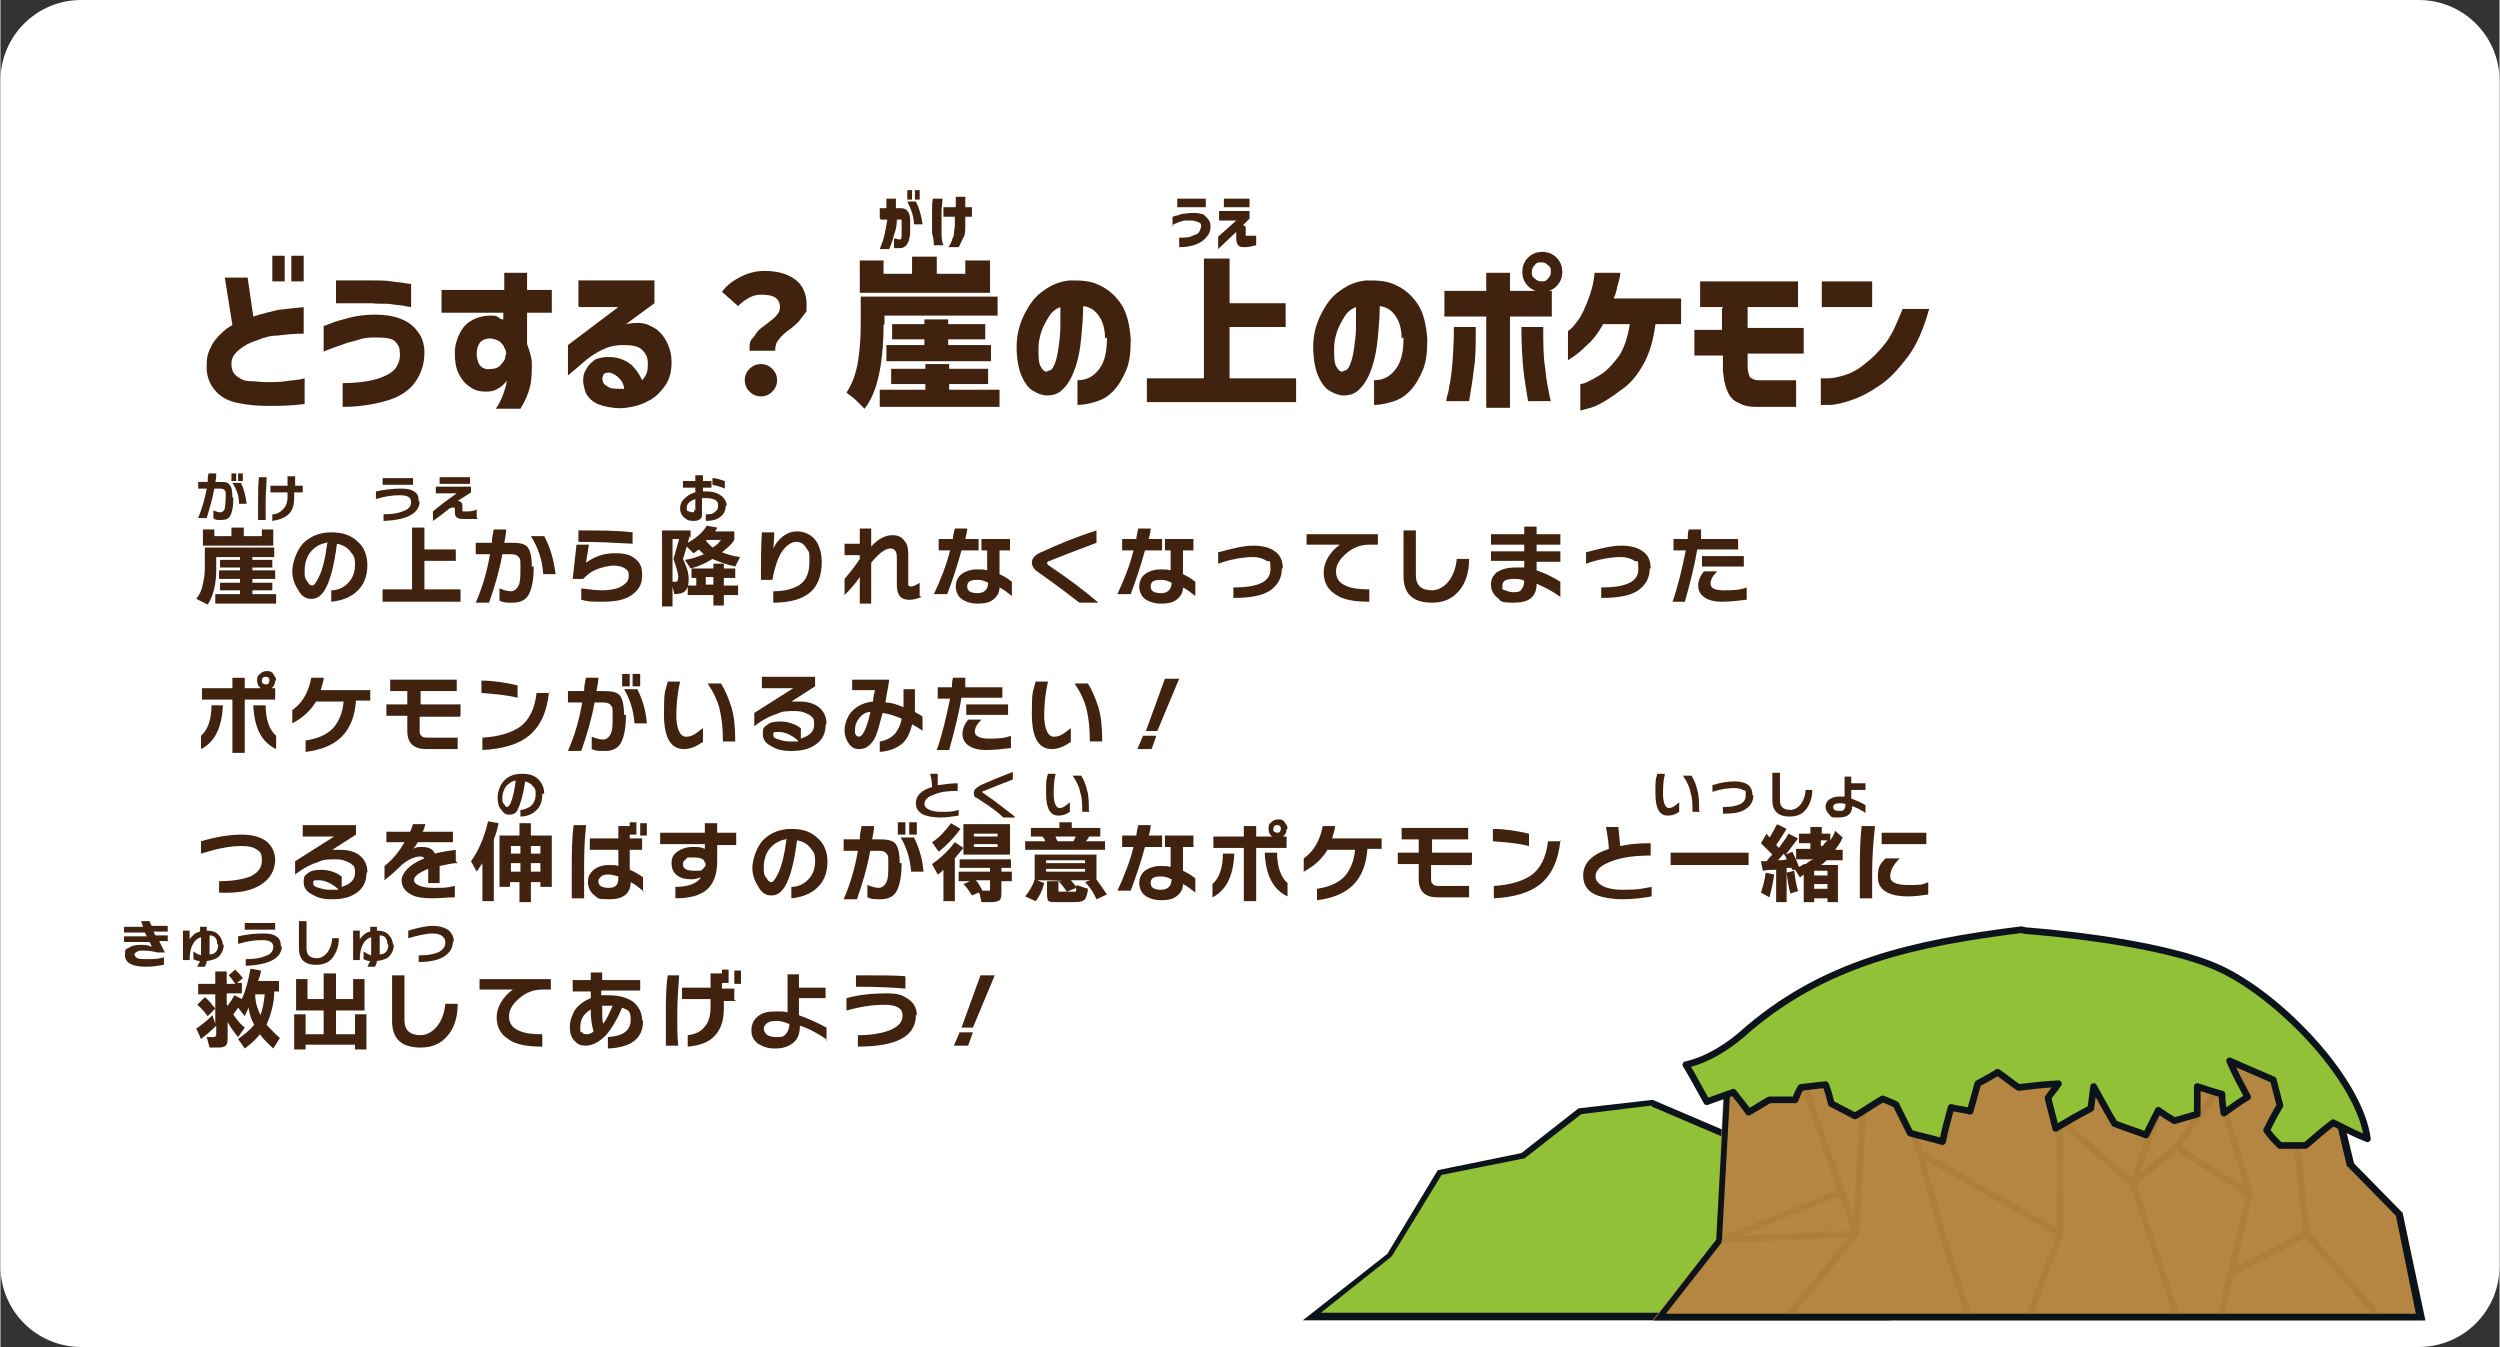 <?xml version="1.0" encoding="UTF-8"?>
<svg xmlns="http://www.w3.org/2000/svg" width="92.8mm" height="50mm" version="1.1" viewBox="0 0 262.9 141.7">
  <rect x="0" y="0" width="262.9" height="141.7" fill="#333333" stroke="none"/>
  <!-- Generator: Adobe Illustrator 29.5.1, SVG Export Plug-In . SVG Version: 2.1.0 Build 141)  -->
  <defs>
    <style>
      .st0 {
        mix-blend-mode: multiply;
        opacity: .3;
      }

      .st1 {
        fill: #0d131a;
      }

      .st2 {
        isolation: isolate;
      }

      .st3 {
        fill: #b58641;
      }

      .st4 {
        stroke: #9c6f26;
        stroke-width: .7px;
      }

      .st4, .st5 {
        fill: none;
      }

      .st4, .st5, .st6 {
        stroke-linecap: round;
        stroke-linejoin: round;
      }

      .st7 {
        fill: #fff;
      }

      .st8, .st6 {
        fill: #91c137;
      }

      .st5 {
        stroke: #fff;
        stroke-width: 2.8px;
      }

      .st9 {
        fill: #40220f;
      }

      .st6 {
        stroke: #0d131a;
        stroke-width: .7px;
      }
    </style>
  </defs>
  <g class="st2">
    <g id="_レイヤー_1" data-name="レイヤー_1">
      <g>
        <rect class="st7" x="1.5" y="1.5" width="259.9" height="138.7" rx="7" ry="7"/>
        <path class="st7" d="M254.4,3c3,0,5.5,2.5,5.5,5.5v124.7c0,3-2.5,5.5-5.5,5.5H8.5c-3,0-5.5-2.5-5.5-5.5V8.5c0-3,2.5-5.5,5.5-5.5h245.9M254.4,0H8.5C3.8,0,0,3.8,0,8.5v124.7C0,137.9,3.8,141.7,8.5,141.7h245.9c4.7,0,8.5-3.8,8.5-8.5V8.5C262.9,3.8,259.1,0,254.4,0h0Z"/>
      </g>
      <g>
        <g>
          <path class="st8" d="M137.9,138.5l8.1-6.4s0,0,0,0l5.3-8.6,8.6-1.7c0,0,.1,0,.1,0l6-4.7,7.6-.9,16.1,6.9,1.7,5.1c0,0,0,.1.1.2l4.6,3.4,2,7h-60.3Z"/>
          <path class="st1" d="M173.7,116.4l15.9,6.8,1.6,4.9c0,.1.1.3.2.3l4.5,3.3,1.8,6.4h-58.8l7.3-5.8c0,0,.1-.1.2-.2l5.2-8.5,8.5-1.7c.1,0,.2,0,.3-.1l5.9-4.6,7.4-.9M173.8,115.7l-7.8.9-6,4.7-8.8,1.8-5.3,8.8-8.9,7h61.8l-2.2-7.5-4.7-3.5-1.7-5.2-16.4-7h0Z"/>
        </g>
        <g>
          <g>
            <g>
              <g>
                <path class="st5" d="M31.9,32.3v2.8c-1.1,0-2,.1-2.7.2-.8,0-1.5.2-2.2.5-.7.2-1.3.5-1.9,1s-.8.9-.8,1.5c0,.6.2,1,.6,1.3.4.3.8.5,1.4.5s1.1.1,1.7.1c.7,0,1.4,0,2-.1s1.3-.1,2-.3v2.7c-1.5.2-2.8.2-3.9.2-1.1,0-2.1-.1-3.1-.3s-1.8-.6-2.4-1.3-1-1.6-.9-2.9c0-.7.2-1.3.5-1.8.2-.5.6-.9,1-1.3.4-.4.8-.7,1.2-.9l-.8-5h2.4l.6,4.1c.9-.3,1.8-.5,2.6-.7.8-.1,1.8-.2,2.8-.3ZM28.6,29.6v-2.7h1.3v2.7h-1.3ZM30.6,29.6v-2.7h1.3v2.7h-1.3Z"/>
                <path class="st5" d="M34,37v-2.7s.3-.1.8-.3c.5-.2,1.2-.4,2-.6.8-.2,1.7-.3,2.6-.3.9,0,1.8.1,2.6.4s1.4.7,1.9,1.4c.5.6.7,1.4.7,2.2,0,1.1-.3,2.1-.9,3-.6.9-1.6,1.6-2.9,2s-2.9.7-4.8.7v-2.5c1.6,0,2.9-.2,3.8-.5s1.5-.7,1.8-1.1c.3-.5.5-1,.4-1.7,0-.5-.2-.8-.5-1.1-.3-.3-1-.4-2-.4-.5,0-1.1,0-1.7.2s-1.2.3-1.7.5c-.5.2-1.2.4-1.9.7ZM35.3,31.9v-2.4c.7,0,1.3,0,1.9,0,.6,0,1.2,0,1.9,0,.7,0,1.4,0,2,.1s1.1.1,1.5.2.6,0,.6.1v2.4s-.2,0-.6-.1-.9-.1-1.5-.2-1.3,0-2-.1c-1.1,0-2,0-2.7,0-.7,0-1,0-1.1,0Z"/>
                <path class="st5" d="M53,32.9h-6.6v-2.4h6.6v-1.8h2.4v1.8h2.6v2.4h-2.6v3.3c.3.8.5,1.5.5,2,0,.9,0,1.7-.2,2.5s-.5,1.5-1,2.3h-2.6c.3-.4.5-.8.7-1.3.2-.5.3-.9.4-1.2,0-.3.1-.5.1-.5-.3.4-.6.7-1,.9-.3.2-.7.3-1.2.3-.6,0-1.2-.1-1.7-.5-.5-.3-.9-.8-1.2-1.4-.3-.6-.4-1.3-.4-2.2,0-.7.2-1.4.5-2,.3-.6.7-1.1,1.3-1.4.5-.3,1.2-.5,2-.5.3,0,.6,0,.8.2s.4.2.5.2v-.9ZM53.2,37.3c0-.2,0-.5-.2-.7,0-.2-.2-.4-.4-.6-.2-.2-.5-.3-1-.4-.6,0-1,.2-1.2.5-.2.3-.3.7-.3,1.1s.1,1,.4,1.3c.3.3.7.4,1.2.3.4,0,.8-.2,1-.5.2-.2.4-.5.4-.7,0-.2.1-.4.1-.4Z"/>
                <path class="st5" d="M60.8,32.2v-2.7h8v2.4l-3,2.2c1-.2,1.9-.2,2.6.2.7.3,1.2.8,1.6,1.5s.6,1.5.6,2.3c0,1-.2,1.8-.7,2.5-.5.7-1.1,1.3-1.8,1.6-.7.4-1.5.6-2.3.7s-1.6,0-2.4-.2c-.7-.2-1.2-.5-1.5-.9-.4-.4-.5-1-.6-1.6,0-.4,0-.9.3-1.3.2-.5.6-.8,1-1.1.5-.2,1.2-.3,2-.2.7.1,1.3.4,1.8.8.4.4.8.9,1.1,1.6.2-.2.4-.5.5-.8.1-.3.1-.6.1-1,0-.6-.2-1-.6-1.4s-1.1-.5-2-.5c-.9,0-1.6.2-2.2.5-.6.3-1.1.6-1.6,1l-2,1.7v-3.2l5.3-4h-4.1ZM64.1,39.2c-.3,0-.6,0-.7.3-.1.2-.1.5,0,.7.1.3.4.4.7.6.4.1.7.1,1,.1.3,0,.4,0,.5,0,0-.4-.2-.8-.5-1.1-.3-.3-.6-.5-1-.6Z"/>
                <path class="st5" d="M78.8,37c0,0,0-.2,0-.3,0-.4,0-.8.3-1.1s.4-.6.6-.8c.2-.2.6-.5,1-.8.5-.4.8-.6,1-.9.2-.2.3-.5.3-.8,0-.5-.2-.8-.5-1-.3-.2-.8-.3-1.4-.3s-.9.1-1.3.3-.8.5-1.2.9l-1.7-1.5c.5-.7,1.2-1.2,2-1.6.8-.4,1.6-.6,2.5-.6,1.3,0,2.4.3,3.2.9.8.6,1.2,1.5,1.2,2.6s0,.7-.2,1-.4.5-.6.8c-.2.2-.5.5-.9.8-.6.4-1,.8-1.2,1.1-.3.3-.4.7-.4,1.2h-2.7ZM78.8,41.2c-.3-.3-.5-.7-.5-1.2s.2-.9.5-1.2c.3-.3.7-.5,1.2-.5s.9.2,1.2.5c.3.3.5.7.5,1.2s-.2.9-.5,1.2c-.3.3-.7.5-1.2.5s-.9-.2-1.2-.5Z"/>
                <path class="st5" d="M92.9,34.2c0,1.6-.1,3.2-.4,4.8-.3,1.6-.8,3-1.6,4-.2-.2-.5-.5-.9-.9-.4-.4-.8-.6-1-.8.6-.9,1-2,1.2-3.2s.3-2.5.3-4v-2.9h14.4v2h-11.9v.9ZM104.1,27.4v3.4h-13.7v-3.4h2.5v1.4h3v-1.8h2.6v1.8h3v-1.4h2.6ZM99.8,41h5.3v1.8h-12.6v-1.8h4.8v-.6h-3.6v-1.6h3.6v-.5h2.5v.5h4.1v1.6h-4.1v.6ZM93.2,36.3h4v-.6h-3.4v-1.6h3.4v-.5h2.5v.5h3.9v1.6h-3.9v.6h4.5v1.7h-11v-1.7Z"/>
                <path class="st5" d="M116.2,35.6c0-.9-.2-1.7-.6-2.3-.4-.6-.9-1-1.7-1.1,0,1.1-.1,2.2-.2,3.3-.1,1.1-.3,2.2-.6,3.1-.3.9-.7,1.7-1.2,2.2-.5.6-1.1.8-1.8.8-.5,0-1-.2-1.5-.5-.5-.3-.9-.9-1.2-1.6-.3-.7-.5-1.8-.5-3,0-1.3.3-2.4.8-3.4.5-1,1.1-1.9,2-2.5.8-.6,1.7-1,2.8-1.1,1.1,0,2.1,0,3.1.5.9.4,1.7,1.1,2.3,2s.9,2.2,1,3.7c0,1.3-.1,2.4-.5,3.3-.4.9-.8,1.6-1.4,2.2s-1.2.9-1.9,1.1c-.7.2-1.3.3-1.8.3v-2.6c1,0,1.7-.4,2.3-1.2.6-.8.8-1.9.8-3.3ZM110.2,39c.3,0,.5-.2.7-.7.2-.5.3-1,.4-1.7.1-.7.2-1.4.2-2.2,0-.8,0-1.5,0-2.1-.5.2-.9.5-1.2,1-.3.5-.6,1-.8,1.6-.2.6-.3,1.2-.3,1.7,0,.9,0,1.5.2,1.9.2.4.4.6.7.6Z"/>
                <path class="st5" d="M129.2,39.8h7.1v2.5h-15.7v-2.5h6v-12.6h2.7v4.7h5.9v2.5h-5.9v5.4Z"/>
                <path class="st5" d="M147.4,35.6c0-.9-.2-1.7-.6-2.3-.4-.6-.9-1-1.7-1.1,0,1.1-.1,2.2-.2,3.3-.1,1.1-.3,2.2-.6,3.1-.3.9-.7,1.7-1.2,2.2-.5.6-1.1.8-1.8.8-.5,0-1-.2-1.5-.5-.5-.3-.9-.9-1.2-1.6-.3-.7-.5-1.8-.5-3,0-1.3.3-2.4.8-3.4.5-1,1.1-1.9,2-2.5.8-.6,1.7-1,2.8-1.1,1.1,0,2.1,0,3.1.5.9.4,1.7,1.1,2.3,2s.9,2.2,1,3.7c0,1.3-.1,2.4-.5,3.3-.4.9-.8,1.6-1.4,2.2s-1.2.9-1.9,1.1c-.7.2-1.3.3-1.8.3v-2.6c1,0,1.7-.4,2.3-1.2.6-.8.8-1.9.8-3.3ZM141.3,39c.3,0,.5-.2.7-.7.2-.5.3-1,.4-1.7.1-.7.2-1.4.2-2.2,0-.8,0-1.5,0-2.1-.5.2-.9.5-1.2,1-.3.5-.6,1-.8,1.6-.2.6-.3,1.2-.3,1.7,0,.9,0,1.5.2,1.9.2.4.4.6.7.6Z"/>
                <path class="st5" d="M163.2,30.6v2.7h-4.4v9.6h-2.5v-9.6h-4.4v-2.7h4.4v-1.9h2.5v1.9h4.4ZM152.9,34.4h2.3c0,1.9,0,3.4-.2,4.4-.1,1-.3,2.2-.5,3.4h-2.4s0-.3.2-.9c.1-.6.3-1.5.4-2.6s.2-2.6.2-4.3ZM160,34.4h2.3c0,1.7,0,3.1.2,4.3.1,1.2.3,2.1.4,2.6.1.6.2.9.2.9h-2.4c-.2-1.2-.4-2.4-.5-3.4-.1-1-.2-2.5-.2-4.4ZM160.7,27.1c.4-.4.9-.6,1.5-.6s1.1.2,1.5.6c.4.4.6.9.6,1.5s-.2,1.1-.6,1.5c-.4.4-.9.6-1.5.6s-1.1-.2-1.5-.6-.6-.9-.6-1.5.2-1.1.6-1.5ZM163.1,28.6c0-.3,0-.5-.3-.7-.2-.2-.4-.3-.7-.3s-.5,0-.7.3c-.2.2-.3.4-.3.7s0,.5.3.7c.2.2.4.3.7.3s.5,0,.7-.3c.2-.2.3-.4.3-.7Z"/>
                <path class="st5" d="M167.7,28.7h2.7c0,.5-.2,1-.3,1.4-.1.5-.2.9-.4,1.3h7.1v2.7h-2.7c-.2,1.6-.6,3-1.2,4.1-.6,1.1-1.3,2-2.1,2.6-.8.6-1.5,1.1-2.2,1.5-.7.4-1.2.6-1.7.7-.4.1-.7.2-.7.2v-2.8s.3,0,.7-.2c.4-.2,1-.5,1.6-.9.6-.4,1.2-1.1,1.8-1.9.5-.8.9-1.9,1.1-3.3h-2.8c-.5.9-1.1,1.7-1.7,2.2-.6.6-1.1,1-1.4,1.2s-.6.4-.6.4v-3.1s.1,0,.4-.3c.2-.2.5-.6.8-1,.3-.5.6-1.1.9-1.9.3-.8.6-1.7.7-2.9Z"/>
                <path class="st5" d="M181.2,32.3h-2.4v-2.7h10.3v2.7h-5.3v2.2s5.9,0,5.9,0v2.7h-5.9v.3c0,.2,0,.3,0,.5,0,.2,0,.4,0,.5,0,.5.1.8.2,1.1.1.2.5.4.9.4.5,0,1,0,1.7,0,.6,0,1.2,0,1.6,0,.5,0,.7,0,.7,0v2.8s-.2,0-.7,0c-.4,0-1,0-1.7,0s-1.3,0-1.9,0c-.6,0-1.2-.1-1.7-.4-.6-.2-1-.7-1.2-1.2-.3-.6-.4-1.3-.5-2.2,0-.2,0-.4,0-.6,0-.2,0-.5,0-.7,0-.2,0-.3,0-.3h-3v-2.7h2.9v-2.2Z"/>
                <path class="st5" d="M191.6,32.3v-2.7h5.3v2.7h-5.3ZM200.2,32.5h2.7c-.6,2.1-1.3,3.8-2.3,5.1-1,1.3-1.9,2.3-3,3-1,.7-2,1.2-2.9,1.5s-1.7.5-2.3.5c-.6,0-.9,0-.9,0v-2.8s.2,0,.7,0c.5,0,1-.1,1.7-.3s1.5-.6,2.2-1.2c.8-.6,1.5-1.3,2.2-2.2.7-.9,1.2-2.1,1.8-3.6Z"/>
              </g>
              <g>
                <path class="st5" d="M92.5,22.9v-1c.3,0,.5,0,.7,0,0-.3,0-.6,0-1h1c0,.4,0,.7,0,1h.5c.3,0,.6.1.7.3.2.2.3.5.3,1,0,.3,0,.7,0,1,0,.3,0,.7-.1.9,0,.3-.2.5-.3.7-.2.2-.4.3-.6.3-.2,0-.4,0-.5,0-.1,0-.2,0-.2,0v-1c.3,0,.5.1.6.1.1,0,.2-.1.2-.3,0-.2,0-.4,0-.7s0-.6,0-.8c0-.2,0-.3,0-.3,0,0-.2,0-.3,0,0,0,0,0-.1,0,0,0,0,0-.1,0,0,.6-.1,1.1-.3,1.6-.1.5-.3,1-.5,1.5h-1c.2-.5.4-1,.5-1.5s.2-1,.3-1.6c-.2,0-.4,0-.5,0-.1,0-.2,0-.2,0ZM95.4,21.2h.9c.4.8.6,1.6.7,2.4h-.9c0-.8-.3-1.6-.7-2.4ZM95.4,21v-1h.5v1h-.5ZM96.2,21v-1h.5v1h-.5Z"/>
                <path class="st5" d="M98.1,20.9h1c0,.5-.1.9-.1,1.3s0,.7,0,1.1c0,.4,0,.8,0,1.2,0,.4,0,.8.2,1.3h-1c0-.5-.1-.9-.2-1.3,0-.4,0-.8,0-1.2,0-.4,0-.8,0-1.2,0-.4,0-.8.1-1.3ZM100.5,22.8h-1.3v-1h1.3v-1.1h1v1.1h.7v1h-.7v.9c0,.5,0,1-.2,1.3s-.3.7-.5,1h-1.1c.2-.2.3-.5.4-.7,0-.2.2-.4.2-.7s.1-.6.1-.9v-.9Z"/>
              </g>
              <g>
                <path class="st5" d="M123.3,23.8v-1s.1,0,.3-.1c.2,0,.4-.1.7-.2.3,0,.6-.1,1-.1.3,0,.7,0,1,.1.3,0,.5.3.7.5s.3.5.3.8c0,.4-.1.8-.4,1.1-.2.3-.6.6-1.1.8-.5.2-1.1.3-1.8.3v-1c.6,0,1.1,0,1.4-.2.3-.1.6-.2.7-.4.1-.2.2-.4.2-.6,0-.2,0-.3-.2-.4-.1,0-.4-.2-.8-.2-.2,0-.4,0-.7,0-.2,0-.4.1-.7.2s-.4.2-.7.3ZM123.8,21.8v-.9c.3,0,.5,0,.7,0,.2,0,.5,0,.7,0,.3,0,.5,0,.8,0,.2,0,.4,0,.6,0,.1,0,.2,0,.2,0v.9s0,0-.2,0c-.1,0-.3,0-.6,0-.2,0-.5,0-.8,0-.4,0-.8,0-1,0-.3,0-.4,0-.4,0Z"/>
                <path class="st5" d="M128.2,23.1v-.9h3.2v.8l-.7.7c.2,0,.2.1.3.2,0,.1,0,.2,0,.3v.5c0,0,0,0,0,0,0,0,0,.1,0,.1s0,0,.1,0c.1,0,.2,0,.4,0,.2,0,.3,0,.4,0,.1,0,.2,0,.2,0v1c-.4.1-.8.2-1.2.2-.3,0-.5,0-.7-.2-.1-.1-.2-.4-.2-.7v-.5h0c0-.1,0-.1,0-.2,0,0,0,0,0,0,0,0,0,0,0,0l-1.9,1.8v-1.3l1.9-1.7h-1.8ZM128.7,21.8v-.9c.2,0,.4,0,.6,0,.2,0,.4,0,.7,0,.2,0,.5,0,.7,0,.2,0,.4,0,.5,0,.1,0,.2,0,.2,0v.9s0,0-.2,0c-.1,0-.3,0-.5,0-.2,0-.4,0-.7,0-.4,0-.7,0-.9,0-.2,0-.4,0-.4,0Z"/>
              </g>
            </g>
            <g>
              <g>
                <path class="st9" d="M31.9,32.3v2.8c-1.1,0-2,.1-2.7.2-.8,0-1.5.2-2.2.5-.7.2-1.3.5-1.9,1s-.8.9-.8,1.5c0,.6.2,1,.6,1.3.4.3.8.5,1.4.5s1.1.1,1.7.1c.7,0,1.4,0,2-.1s1.3-.1,2-.3v2.7c-1.5.2-2.8.2-3.9.2-1.1,0-2.1-.1-3.1-.3s-1.8-.6-2.4-1.3-1-1.6-.9-2.9c0-.7.2-1.3.5-1.8.2-.5.6-.9,1-1.3.4-.4.8-.7,1.2-.9l-.8-5h2.4l.6,4.1c.9-.3,1.8-.5,2.6-.7.8-.1,1.8-.2,2.8-.3ZM28.6,29.6v-2.7h1.3v2.7h-1.3ZM30.6,29.6v-2.7h1.3v2.7h-1.3Z"/>
                <path class="st9" d="M34,37v-2.7s.3-.1.8-.3c.5-.2,1.2-.4,2-.6.8-.2,1.7-.3,2.6-.3.9,0,1.8.1,2.6.4s1.4.7,1.9,1.4c.5.6.7,1.4.7,2.2,0,1.1-.3,2.1-.9,3-.6.9-1.6,1.6-2.9,2s-2.9.7-4.8.7v-2.5c1.6,0,2.9-.2,3.8-.5s1.5-.7,1.8-1.1c.3-.5.5-1,.4-1.7,0-.5-.2-.8-.5-1.1-.3-.3-1-.4-2-.4-.5,0-1.1,0-1.7.2s-1.2.3-1.7.5c-.5.2-1.2.4-1.9.7ZM35.3,31.9v-2.4c.7,0,1.3,0,1.9,0,.6,0,1.2,0,1.9,0,.7,0,1.4,0,2,.1s1.1.1,1.5.2.6,0,.6.1v2.4s-.2,0-.6-.1-.9-.1-1.5-.2-1.3,0-2-.1c-1.1,0-2,0-2.7,0-.7,0-1,0-1.1,0Z"/>
                <path class="st9" d="M53,32.9h-6.6v-2.4h6.6v-1.8h2.4v1.8h2.6v2.4h-2.6v3.3c.3.8.5,1.5.5,2,0,.9,0,1.7-.2,2.5s-.5,1.5-1,2.3h-2.6c.3-.4.5-.8.7-1.3.2-.5.3-.9.4-1.2,0-.3.1-.5.1-.5-.3.4-.6.7-1,.9-.3.2-.7.3-1.2.3-.6,0-1.2-.1-1.7-.5-.5-.3-.9-.8-1.2-1.4-.3-.6-.4-1.3-.4-2.2,0-.7.2-1.4.5-2,.3-.6.7-1.1,1.3-1.4.5-.3,1.2-.5,2-.5.3,0,.6,0,.8.2s.4.2.5.2v-.9ZM53.2,37.3c0-.2,0-.5-.2-.7,0-.2-.2-.4-.4-.6-.2-.2-.5-.3-1-.4-.6,0-1,.2-1.2.5-.2.3-.3.7-.3,1.1s.1,1,.4,1.3c.3.3.7.4,1.2.3.4,0,.8-.2,1-.5.2-.2.4-.5.4-.7,0-.2.1-.4.1-.4Z"/>
                <path class="st9" d="M60.8,32.2v-2.7h8v2.4l-3,2.2c1-.2,1.9-.2,2.6.2.7.3,1.2.8,1.6,1.5s.6,1.5.6,2.3c0,1-.2,1.8-.7,2.5-.5.7-1.1,1.3-1.8,1.6-.7.4-1.5.6-2.3.7s-1.6,0-2.4-.2c-.7-.2-1.2-.5-1.5-.9-.4-.4-.5-1-.6-1.6,0-.4,0-.9.3-1.3.2-.5.6-.8,1-1.1.5-.2,1.2-.3,2-.2.7.1,1.3.4,1.8.8.4.4.8.9,1.1,1.6.2-.2.4-.5.5-.8.1-.3.1-.6.1-1,0-.6-.2-1-.6-1.4s-1.1-.5-2-.5c-.9,0-1.6.2-2.2.5-.6.3-1.1.6-1.6,1l-2,1.7v-3.2l5.3-4h-4.1ZM64.1,39.2c-.3,0-.6,0-.7.3-.1.2-.1.5,0,.7.1.3.4.4.7.6.4.1.7.1,1,.1.3,0,.4,0,.5,0,0-.4-.2-.8-.5-1.1-.3-.3-.6-.5-1-.6Z"/>
                <path class="st9" d="M78.8,37c0,0,0-.2,0-.3,0-.4,0-.8.3-1.1s.4-.6.6-.8c.2-.2.6-.5,1-.8.5-.4.8-.6,1-.9.2-.2.3-.5.3-.8,0-.5-.2-.8-.5-1-.3-.2-.8-.3-1.4-.3s-.9.1-1.3.3-.8.5-1.2.9l-1.7-1.5c.5-.7,1.2-1.2,2-1.6.8-.4,1.6-.6,2.5-.6,1.3,0,2.4.3,3.2.9.8.6,1.2,1.5,1.2,2.6s0,.7-.2,1-.4.5-.6.8c-.2.2-.5.5-.9.8-.6.4-1,.8-1.2,1.1-.3.3-.4.7-.4,1.2h-2.7ZM78.8,41.2c-.3-.3-.5-.7-.5-1.2s.2-.9.5-1.2c.3-.3.7-.5,1.2-.5s.9.2,1.2.5c.3.3.5.7.5,1.2s-.2.9-.5,1.2c-.3.3-.7.5-1.2.5s-.9-.2-1.2-.5Z"/>
                <path class="st9" d="M92.9,34.2c0,1.6-.1,3.2-.4,4.8-.3,1.6-.8,3-1.6,4-.2-.2-.5-.5-.9-.9-.4-.4-.8-.6-1-.8.6-.9,1-2,1.2-3.2s.3-2.5.3-4v-2.9h14.4v2h-11.9v.9ZM104.1,27.4v3.4h-13.7v-3.4h2.5v1.4h3v-1.8h2.6v1.8h3v-1.4h2.6ZM99.8,41h5.3v1.8h-12.6v-1.8h4.8v-.6h-3.6v-1.6h3.6v-.5h2.5v.5h4.1v1.6h-4.1v.6ZM93.2,36.3h4v-.6h-3.4v-1.6h3.4v-.5h2.5v.5h3.9v1.6h-3.9v.6h4.5v1.7h-11v-1.7Z"/>
                <path class="st9" d="M116.2,35.6c0-.9-.2-1.7-.6-2.3-.4-.6-.9-1-1.7-1.1,0,1.1-.1,2.2-.2,3.3-.1,1.1-.3,2.2-.6,3.1-.3.9-.7,1.7-1.2,2.2-.5.6-1.1.8-1.8.8-.5,0-1-.2-1.5-.5-.5-.3-.9-.9-1.2-1.6-.3-.7-.5-1.8-.5-3,0-1.3.3-2.4.8-3.4.5-1,1.1-1.9,2-2.5.8-.6,1.7-1,2.8-1.1,1.1,0,2.1,0,3.1.5.9.4,1.7,1.1,2.3,2s.9,2.2,1,3.7c0,1.3-.1,2.4-.5,3.3-.4.9-.8,1.6-1.4,2.2s-1.2.9-1.9,1.1c-.7.2-1.3.3-1.8.3v-2.6c1,0,1.7-.4,2.3-1.2.6-.8.8-1.9.8-3.3ZM110.2,39c.3,0,.5-.2.7-.7.2-.5.3-1,.4-1.7.1-.7.2-1.4.2-2.2,0-.8,0-1.5,0-2.1-.5.2-.9.5-1.2,1-.3.5-.6,1-.8,1.6-.2.6-.3,1.2-.3,1.7,0,.9,0,1.5.2,1.9.2.4.4.6.7.6Z"/>
                <path class="st9" d="M129.2,39.8h7.1v2.5h-15.7v-2.5h6v-12.6h2.7v4.7h5.9v2.5h-5.9v5.4Z"/>
                <path class="st9" d="M147.4,35.6c0-.9-.2-1.7-.6-2.3-.4-.6-.9-1-1.7-1.1,0,1.1-.1,2.2-.2,3.3-.1,1.1-.3,2.2-.6,3.1-.3.9-.7,1.7-1.2,2.2-.5.6-1.1.8-1.8.8-.5,0-1-.2-1.5-.5-.5-.3-.9-.9-1.2-1.6-.3-.7-.5-1.8-.5-3,0-1.3.3-2.4.8-3.4.5-1,1.1-1.9,2-2.5.8-.6,1.7-1,2.8-1.1,1.1,0,2.1,0,3.1.5.9.4,1.7,1.1,2.3,2s.9,2.2,1,3.7c0,1.3-.1,2.4-.5,3.3-.4.9-.8,1.6-1.4,2.2s-1.2.9-1.9,1.1c-.7.2-1.3.3-1.8.3v-2.6c1,0,1.7-.4,2.3-1.2.6-.8.8-1.9.8-3.3ZM141.3,39c.3,0,.5-.2.7-.7.2-.5.3-1,.4-1.7.1-.7.2-1.4.2-2.2,0-.8,0-1.5,0-2.1-.5.2-.9.5-1.2,1-.3.5-.6,1-.8,1.6-.2.6-.3,1.2-.3,1.7,0,.9,0,1.5.2,1.9.2.4.4.6.7.6Z"/>
                <path class="st9" d="M163.2,30.6v2.7h-4.4v9.6h-2.5v-9.6h-4.4v-2.7h4.4v-1.9h2.5v1.9h4.4ZM152.9,34.4h2.3c0,1.9,0,3.4-.2,4.4-.1,1-.3,2.2-.5,3.4h-2.4s0-.3.2-.9c.1-.6.3-1.5.4-2.6s.2-2.6.2-4.3ZM160,34.4h2.3c0,1.7,0,3.1.2,4.3.1,1.2.3,2.1.4,2.6.1.6.2.9.2.9h-2.4c-.2-1.2-.4-2.4-.5-3.4-.1-1-.2-2.5-.2-4.4ZM160.7,27.1c.4-.4.9-.6,1.5-.6s1.1.2,1.5.6c.4.4.6.9.6,1.5s-.2,1.1-.6,1.5c-.4.4-.9.6-1.5.6s-1.1-.2-1.5-.6-.6-.9-.6-1.5.2-1.1.6-1.5ZM163.1,28.6c0-.3,0-.5-.3-.7-.2-.2-.4-.3-.7-.3s-.5,0-.7.3c-.2.2-.3.4-.3.7s0,.5.3.7c.2.2.4.3.7.3s.5,0,.7-.3c.2-.2.3-.4.3-.7Z"/>
                <path class="st9" d="M167.7,28.7h2.7c0,.5-.2,1-.3,1.4-.1.5-.2.9-.4,1.3h7.1v2.7h-2.7c-.2,1.6-.6,3-1.2,4.1-.6,1.1-1.3,2-2.1,2.6-.8.6-1.5,1.1-2.2,1.5-.7.4-1.2.6-1.7.7-.4.1-.7.2-.7.2v-2.8s.3,0,.7-.2c.4-.2,1-.5,1.6-.9.6-.4,1.2-1.1,1.8-1.9.5-.8.9-1.9,1.1-3.3h-2.8c-.5.9-1.1,1.7-1.7,2.2-.6.6-1.1,1-1.4,1.2s-.6.4-.6.4v-3.1s.1,0,.4-.3c.2-.2.5-.6.8-1,.3-.5.6-1.1.9-1.9.3-.8.6-1.7.7-2.9Z"/>
                <path class="st9" d="M181.2,32.3h-2.4v-2.7h10.3v2.7h-5.3v2.2s5.9,0,5.9,0v2.7h-5.9v.3c0,.2,0,.3,0,.5,0,.2,0,.4,0,.5,0,.5.1.8.2,1.1.1.2.5.4.9.4.5,0,1,0,1.7,0,.6,0,1.2,0,1.6,0,.5,0,.7,0,.7,0v2.8s-.2,0-.7,0c-.4,0-1,0-1.7,0s-1.3,0-1.9,0c-.6,0-1.2-.1-1.7-.4-.6-.2-1-.7-1.2-1.2-.3-.6-.4-1.3-.5-2.2,0-.2,0-.4,0-.6,0-.2,0-.5,0-.7,0-.2,0-.3,0-.3h-3v-2.7h2.9v-2.2Z"/>
                <path class="st9" d="M191.6,32.3v-2.7h5.3v2.7h-5.3ZM200.2,32.5h2.7c-.6,2.1-1.3,3.8-2.3,5.1-1,1.3-1.9,2.3-3,3-1,.7-2,1.2-2.9,1.5s-1.7.5-2.3.5c-.6,0-.9,0-.9,0v-2.8s.2,0,.7,0c.5,0,1-.1,1.7-.3s1.5-.6,2.2-1.2c.8-.6,1.5-1.3,2.2-2.2.7-.9,1.2-2.1,1.8-3.6Z"/>
              </g>
              <g>
                <path class="st9" d="M92.5,22.9v-1c.3,0,.5,0,.7,0,0-.3,0-.6,0-1h1c0,.4,0,.7,0,1h.5c.3,0,.6.1.7.3.2.2.3.5.3,1,0,.3,0,.7,0,1,0,.3,0,.7-.1.9,0,.3-.2.5-.3.7-.2.2-.4.3-.6.3-.2,0-.4,0-.5,0-.1,0-.2,0-.2,0v-1c.3,0,.5.1.6.1.1,0,.2-.1.2-.3,0-.2,0-.4,0-.7s0-.6,0-.8c0-.2,0-.3,0-.3,0,0-.2,0-.3,0,0,0,0,0-.1,0,0,0,0,0-.1,0,0,.6-.1,1.1-.3,1.6-.1.5-.3,1-.5,1.5h-1c.2-.5.4-1,.5-1.5s.2-1,.3-1.6c-.2,0-.4,0-.5,0-.1,0-.2,0-.2,0ZM95.4,21.2h.9c.4.8.6,1.6.7,2.4h-.9c0-.8-.3-1.6-.7-2.4ZM95.4,21v-1h.5v1h-.5ZM96.2,21v-1h.5v1h-.5Z"/>
                <path class="st9" d="M98.1,20.9h1c0,.5-.1.9-.1,1.3s0,.7,0,1.1c0,.4,0,.8,0,1.2,0,.4,0,.8.2,1.3h-1c0-.5-.1-.9-.2-1.3,0-.4,0-.8,0-1.2,0-.4,0-.8,0-1.2,0-.4,0-.8.1-1.3ZM100.5,22.8h-1.3v-1h1.3v-1.1h1v1.1h.7v1h-.7v.9c0,.5,0,1-.2,1.3s-.3.7-.5,1h-1.1c.2-.2.3-.5.4-.7,0-.2.2-.4.2-.7s.1-.6.1-.9v-.9Z"/>
              </g>
              <g>
                <path class="st9" d="M123.3,23.8v-1s.1,0,.3-.1c.2,0,.4-.1.7-.2.3,0,.6-.1,1-.1.3,0,.7,0,1,.1.3,0,.5.3.7.5s.3.5.3.8c0,.4-.1.8-.4,1.1-.2.3-.6.6-1.1.8-.5.2-1.1.3-1.8.3v-1c.6,0,1.1,0,1.4-.2.3-.1.6-.2.7-.4.1-.2.2-.4.2-.6,0-.2,0-.3-.2-.4-.1,0-.4-.2-.8-.2-.2,0-.4,0-.7,0-.2,0-.4.1-.7.2s-.4.2-.7.3ZM123.8,21.8v-.9c.3,0,.5,0,.7,0,.2,0,.5,0,.7,0,.3,0,.5,0,.8,0,.2,0,.4,0,.6,0,.1,0,.2,0,.2,0v.9s0,0-.2,0c-.1,0-.3,0-.6,0-.2,0-.5,0-.8,0-.4,0-.8,0-1,0-.3,0-.4,0-.4,0Z"/>
                <path class="st9" d="M128.2,23.1v-.9h3.2v.8l-.7.7c.2,0,.2.1.3.2,0,.1,0,.2,0,.3v.5c0,0,0,0,0,0,0,0,0,.1,0,.1s0,0,.1,0c.1,0,.2,0,.4,0,.2,0,.3,0,.4,0,.1,0,.2,0,.2,0v1c-.4.1-.8.2-1.2.2-.3,0-.5,0-.7-.2-.1-.1-.2-.4-.2-.7v-.5h0c0-.1,0-.1,0-.2,0,0,0,0,0,0,0,0,0,0,0,0l-1.9,1.8v-1.3l1.9-1.7h-1.8ZM128.7,21.8v-.9c.2,0,.4,0,.6,0,.2,0,.4,0,.7,0,.2,0,.5,0,.7,0,.2,0,.4,0,.5,0,.1,0,.2,0,.2,0v.9s0,0-.2,0c-.1,0-.3,0-.5,0-.2,0-.4,0-.7,0-.4,0-.7,0-.9,0-.2,0-.4,0-.4,0Z"/>
              </g>
            </g>
          </g>
          <g>
            <path class="st9" d="M29,63.5h-6.4v-1h2.6v-.4h-2.1v-.8h2.1v-.4h-2.2v-.9h2.2v-.3h-2.1v-.8h2.1v-.3h-2.5v1.4c0,1.4-.3,2.7-.9,3.6l-1.2-.6c.4-.5.6-1,.7-1.6.1-.4.2-1,.2-1.6v-2.2h7.3v1h-2.3v.3h2.1v.8h-2.1v.3h2.4v.9h-2.4v.4h2.1v.8h-2.1v.4h2.5v1ZM28.7,57.4h-7.4v-1.7h1.2v.7h1.8v-.9h1.3v.9h1.9v-.7h1.2v1.7Z"/>
            <path class="st9" d="M38.6,59.4c0,1.3-.4,2.2-1.2,2.9-.7.6-1.6.9-2.6,1v-1.2c.7,0,1.3-.3,1.7-.7.5-.5.8-1.1.8-2s-.2-1-.5-1.4c-.3-.4-.8-.7-1.4-.8-.3,2.3-.7,3.9-1.3,4.9-.4.6-.8.9-1.4.9s-1-.3-1.3-.8c-.4-.6-.7-1.3-.7-2.1s.4-2.1,1.1-2.9c.8-.8,1.8-1.2,3-1.2s2.1.3,2.8,1c.7.6,1,1.5,1,2.5ZM34.3,57.1c-.7.1-1.3.5-1.7,1-.4.5-.6,1.2-.6,1.9s0,.8.3,1.2c.2.3.3.4.5.4s.4-.3.7-.9c.4-.8.7-2.1.9-3.7Z"/>
            <path class="st9" d="M48.5,63.3h-8.3v-1.3h3.1v-6.5h1.3v2.3h3.3v1.2h-3.3v3h3.8v1.3Z"/>
            <path class="st9" d="M56.1,59.6c0,1.4-.2,2.3-.5,2.9s-.9.9-1.7.9-.9,0-1.4-.2v-1.3c.5.2.9.3,1.2.3s.6-.2.8-.6c.2-.4.2-1,.2-1.9s0-.9-.2-1.1c-.1-.2-.4-.3-.8-.3h-.9c-.3,1.7-.8,3.4-1.4,5.1h-1.4c.7-1.6,1.2-3.3,1.5-5.1h-1.5v-1.2h1.7c0-.5.1-1,.2-1.4h1.3c0,.4-.1.9-.2,1.4h.8c.8,0,1.3.1,1.6.4.3.3.5,1,.5,2.1ZM58.4,60.4h-1.3c-.1-1.6-.6-2.9-1.3-4h1.4c.6,1.1,1,2.4,1.2,4Z"/>
            <path class="st9" d="M67.5,60.6c0,.9-.4,1.5-1.1,2-.7.5-1.7.7-3,.7s-1.5,0-2.3-.2v-1.2c.8.1,1.6.2,2.2.2s1.5-.1,2-.4c.5-.3.8-.6.8-1.1s-.1-.6-.4-.8c-.3-.2-.7-.3-1.2-.3s-1.4.2-2,.5c-.5.2-.9.6-1.2.9h-1.1l.4-3.6h1.3l-.3,1.9c.8-.6,1.8-1,3-1s1.7.2,2.2.6c.5.4.7.9.7,1.6ZM66.5,57.2c-1.8-.1-3.7-.2-5.7-.2v-1.2c2.1,0,4.1,0,5.7.2v1.2Z"/>
            <path class="st9" d="M72.5,56.4l-.2.7c.9-.5,1.6-1.1,2-1.8l1.1.2c0,.1-.2.3-.2.4h2v.9c-.3.5-.8.9-1.3,1.3.5.2,1.1.4,1.9.5l-.5,1c-.9-.2-1.7-.5-2.4-.8-.8.5-1.5.8-2.3,1l-.6-.9c.7-.1,1.3-.3,2-.6-.2-.2-.4-.3-.5-.5-.2.1-.4.3-.6.4l-.7-.7-.4,1.3c.4.8.6,1.5.6,2.1s-.1,1-.4,1.3c-.2.2-.6.3-1.1.3l-.2-.8v2.1h-1.1v-8h3v.8ZM70.6,61.2c.2,0,.4,0,.5,0,.1,0,.2-.2.2-.5,0-.4-.2-1-.5-1.9l.6-2.1h-.7v4.5ZM77.6,62.6h-1.5v1.1h-1.1v-1.1h-2.7v-1h.9v-.8h-.5v-1h2.3v-.5h1.1v.5h1.2v1h-1.2v.8h1.5v1ZM75,61.5v-.8h-.8v.8h.8ZM74.9,57.6c.4-.2.7-.5.9-.8h-1.5s0,0-.1.1c.2.2.5.5.7.7Z"/>
            <path class="st9" d="M86.4,59.1c0,1.4-.4,2.5-1.2,3.2-.8.7-2.1,1.1-3.9,1.1v-1.2c1.3,0,2.2-.3,2.8-.7.7-.5,1-1.3,1-2.4s0-1-.3-1.4c-.3-.5-.6-.7-1.1-.7s-1.1.4-1.6,1.2c-.4.7-.7,1.7-.9,2.8h-1.2c0-1.8,0-3.5.1-5h1.3c0,.1,0,.7-.1,1.7.2-.4.4-.7.7-1,.5-.5,1.1-.8,1.8-.8s1.5.3,2,1c.4.6.6,1.4.6,2.3Z"/>
            <path class="st9" d="M96.9,62.8c-.5.2-.9.3-1.3.3-.9,0-1.3-.5-1.3-1.6v-2.8c0-.7-.2-1-.7-1s-1.2.5-2,1.5v4.3h-1.2v-2.8c-.4.6-.9,1.2-1.6,1.9v-1.7c.7-.8,1.2-1.5,1.6-2.1v-.4h-1.6v-1.2h1.6v-1.6h1.2v1.9c.7-.8,1.5-1.2,2.2-1.2s1,.2,1.3.6c.3.3.4.8.4,1.4v2.9c0,.2,0,.3,0,.4,0,0,.2.1.3.1s.5-.1.9-.4v1.4Z"/>
            <path class="st9" d="M102.8,57.9h-1.7c-.4,1.5-.9,3-1.5,4.6h-1.4c.7-1.5,1.3-3,1.7-4.6h-1.2v-1.2h1.5c0-.3.1-.7.2-1.1h1.3c0,.3-.1.7-.2,1.1h1.4v1.2ZM106.4,62.7c-.5-.4-.9-.7-1.3-.9,0,.6-.3,1-.7,1.3s-.9.4-1.6.4-1.3-.2-1.7-.5c-.4-.3-.6-.8-.6-1.3s.2-1,.6-1.3c.4-.3,1-.5,1.6-.5s.7,0,1.1.1v-2.1h-.6v-1.2h3v1.2h-1.1v2.5c.4.2.8.4,1.3.8v1.5ZM103.9,61.3h0c-.4-.2-.7-.3-1.1-.3-.8,0-1.1.2-1.1.7s.4.7,1.1.7,1.1-.4,1.1-1.1Z"/>
            <path class="st9" d="M115.5,63.4h-2c-.9-.7-2.2-1.7-3.9-2.9-.4-.3-.7-.5-.7-.5-.2-.2-.4-.5-.4-.8,0-.5.4-.9,1.2-1.2,1.5-.7,3.4-1.5,5.6-2.2v1.3c-2.1.8-3.7,1.4-4.9,1.9-.2,0-.3.2-.3.2s0,.2.2.3c2.1,1.4,3.8,2.7,5.2,3.9Z"/>
            <path class="st9" d="M122.1,57.9h-1.7c-.4,1.5-.9,3-1.5,4.6h-1.4c.7-1.5,1.3-3,1.7-4.6h-1.2v-1.2h1.5c0-.3.1-.7.2-1.1h1.3c0,.3-.1.7-.2,1.1h1.4v1.2ZM125.7,62.7c-.5-.4-.9-.7-1.3-.9,0,.6-.3,1-.7,1.3s-.9.4-1.6.4-1.3-.2-1.7-.5c-.4-.3-.6-.8-.6-1.3s.2-1,.6-1.3c.4-.3,1-.5,1.6-.5s.7,0,1.1.1v-2.1h-.6v-1.2h3v1.2h-1.1v2.5c.4.2.8.4,1.3.8v1.5ZM123.2,61.3h0c-.4-.2-.7-.3-1.1-.3-.8,0-1.1.2-1.1.7s.4.7,1.1.7,1.1-.4,1.1-1.1Z"/>
            <path class="st9" d="M134.8,59.8c0,1-.4,1.7-1.2,2.3-.9.6-2.2.8-3.9.8v-1.1c2.6,0,3.9-.6,3.9-1.9s-.1-.7-.4-.9c-.3-.2-.8-.4-1.4-.4-1,0-2.3.2-3.7.7v-1.2c1.5-.4,2.7-.7,3.7-.7s1.8.2,2.4.7c.5.4.7,1,.7,1.7Z"/>
            <path class="st9" d="M144.8,57.3h-.8c-.9,0-1.7.3-2.4.9-.7.6-1.1,1.2-1.1,1.9s.3,1.2,1,1.5c.6.3,1.4.4,2.5.4v1.3c-1.6,0-2.8-.2-3.6-.8-.8-.5-1.2-1.3-1.2-2.3s.6-2.1,1.7-2.9h-3.5c0,.1,0-1.1,0-1.1h7.5c0-.1,0,1.1,0,1.1Z"/>
            <path class="st9" d="M154.5,58.8c0,1.5-.4,2.6-1.1,3.4s-1.6,1.2-2.8,1.2c-2,0-3-.9-3-2.8v-4.8h1.3v4.7c0,1.1.6,1.6,1.7,1.6s2.4-1.1,2.6-3.3h1.3Z"/>
            <path class="st9" d="M164.1,62.8c-.8-.6-1.6-1-2.5-1.4,0,1.4-.8,2-2.4,2s-1.3-.2-1.7-.5c-.4-.3-.7-.8-.7-1.4s.2-.9.6-1.3c.5-.3,1.1-.5,2-.5s.6,0,.9,0v-.7h-3.5v-1h3.5v-.7h-3.5v-1.1h3.5v-.8h1.3v.8h2.5v1.1h-2.5v.7h2.5v1.1h-2.5v.9c.9.3,1.7.7,2.5,1.2v1.4ZM160.3,61.1h0c-.4-.2-.7-.2-1.1-.2-.8,0-1.2.2-1.2.7s0,.4.3.5.5.2.8.2.8,0,.9-.3c.2-.2.3-.5.3-1Z"/>
            <path class="st9" d="M173.5,59.8c0,1-.4,1.7-1.2,2.3-.9.6-2.2.8-3.9.8v-1.1c2.6,0,3.9-.6,3.9-1.9s-.1-.7-.4-.9c-.3-.2-.8-.4-1.4-.4-1,0-2.3.2-3.7.7v-1.2c1.5-.4,2.7-.7,3.7-.7s1.8.2,2.4.7c.5.4.7,1,.7,1.7Z"/>
            <path class="st9" d="M182.8,57.8h-4.3c-.3,1.8-.8,3.7-1.3,5.5h-1.3c.6-1.7,1-3.5,1.4-5.4h-1.3v-1.2h1.5c0-.3,0-.6.1-1h1.3v1c-.1,0,3.9,0,3.9,0v1.2ZM183.6,63.1c-.8.1-1.6.2-2.5.2s-1.5-.2-1.9-.5c-.4-.3-.6-.7-.6-1.2s.2-1,.6-1.5h1.4c-.5.5-.7.9-.7,1.3,0,.5.5.7,1.4.7s1.6,0,2.4-.3v1.3ZM183.4,59.6h-4.4v-1.1h4.4v1.1Z"/>
            <path class="st9" d="M23.4,74.2c-.1,2.4-.9,3.9-2.3,4.6v-1.4c.7-.6,1.1-1.7,1.1-3.2h1.2ZM28.9,71.6c0,.3-.1.6-.4.8h.4v1.2h-3.2v5.6h-1.3v-5.6h-3.2v-1.2h3.2v-1.1h1.3v1.1h1.7c-.3-.2-.4-.5-.4-.8s0-.5.3-.7c.2-.2.4-.3.7-.3s.5,0,.7.3.3.4.3.7ZM29,78.8c-1.5-.7-2.3-2.2-2.4-4.6h1.3c0,1.5.4,2.6,1.1,3.2v1.4ZM28.3,71.6c0-.1,0-.2-.1-.3s-.2-.1-.3-.1-.2,0-.3.1c0,0-.1.2-.1.3s0,.2.1.3c0,0,.2.1.3.1s.2,0,.3-.1c0,0,.1-.2.1-.3Z"/>
            <path class="st9" d="M38.9,73.7h-1.5c-.1,1.6-.6,2.9-1.5,3.8-.9.9-2.2,1.4-3.8,1.6v-1.2c1.3-.2,2.2-.6,2.9-1.3.6-.7,1-1.6,1.1-2.8h-2.9c-.6,1-1.4,1.7-2.5,2.3v-1.4c1-.7,1.7-1.8,2-3.4h1.3c0,.4-.2.8-.3,1.3h5.2v1.2Z"/>
            <path class="st9" d="M48.3,75.4h-4.2v1.3c0,.4,0,.6.2.7.1.2.4.2.9.2h2.9v1.2h-3.3c-1.3,0-2-.6-2-1.9v-1.6h-2.2v-1.2h2.2v-1.4h-1.8v-1.2h7v1.2h-3.8v1.4h4.2v1.2Z"/>
            <path class="st9" d="M54.4,73.4c-1.2-.3-2.5-.4-3.8-.5v-1.3c1.2,0,2.5.2,3.8.5v1.3ZM57.7,72.8c-.2,2.1-.9,3.6-2.1,4.6-1.1.9-2.8,1.4-4.9,1.5v-1.3c1.7-.1,3-.5,3.9-1.1,1-.7,1.6-1.9,1.8-3.6h1.4Z"/>
            <path class="st9" d="M65.8,75.2c0,1.4-.2,2.3-.5,2.9-.3.6-.9.9-1.7.9s-.9,0-1.4-.2v-1.3c.5.2.9.3,1.2.3s.6-.2.8-.6c.2-.4.2-1,.2-1.9s0-.9-.2-1.1c-.1-.2-.4-.3-.8-.3h-.9c-.3,1.7-.8,3.4-1.4,5.1h-1.4c.7-1.6,1.2-3.3,1.5-5.1h-1.5v-1.2h1.7c0-.5.1-1,.2-1.4h1.3c0,.4-.1.9-.2,1.4h.8c.8,0,1.3.1,1.6.4.3.3.5,1,.5,2.1ZM66.2,72.2h-.8v-1.3h.8v1.3ZM68,76.1h-1.3c-.1-1.4-.5-2.6-1.1-3.6h1.4c.5,1,.9,2.2,1,3.6ZM67.3,72.2h-.8v-1.3h.8v1.3Z"/>
            <path class="st9" d="M73.8,78.1c-.7.5-1.3.7-1.9.7-1.4,0-2.1-1.2-2.1-3.7s.1-2.2.4-3.4h1.3c-.3,1.3-.4,2.5-.4,3.6s.3,2.2,1,2.2,1-.3,1.8-.9v1.5ZM77.3,78h-1.3c0-1.3-.1-2.3-.3-3.2-.2-1-.7-2-1.3-2.9h1.4c.5.8.8,1.6,1.1,2.5.3,1,.4,2.2.4,3.6Z"/>
            <path class="st9" d="M86.8,76.3c0,.8-.3,1.5-1,2-.7.5-1.5.7-2.6.7s-1.6-.2-2.1-.5c-.6-.3-.9-.7-.9-1.3s.1-.7.4-.9c.3-.3.8-.4,1.4-.4s1,.1,1.5.3c.3.1.5.3.7.4v1.1c.9-.3,1.4-.7,1.4-1.5s-.2-.7-.5-1c-.4-.2-.8-.4-1.5-.4s-1.4,0-1.9.3c-.7.2-1.5.6-2.4,1.3v-1.4l4.1-2.6h-3.3v-1.2h5.6v1l-2.5,1.6c.3,0,.5,0,.9,0,.8,0,1.5.2,2,.6.5.4.8,1,.8,1.7ZM83.9,77.9c-.7-.6-1.4-.9-2-.9s-.6,0-.6.3.2.4.6.5c.3.1.7.2,1.1.2s.6,0,.9,0Z"/>
            <path class="st9" d="M96.9,76.8c-.3-.2-.6-.4-1-.6-.2.9-.5,1.5-1,2-.6.5-1.3.8-2.4.9v-1.1c.7-.1,1.2-.4,1.6-.8.3-.4.6-.9.7-1.6-.7-.3-1.3-.5-2-.6-.3,1.1-.5,1.9-.7,2.4-.4.9-1,1.4-1.7,1.4s-.8-.2-1.1-.5c-.3-.4-.5-.9-.5-1.5s.3-1.5.8-2c.6-.6,1.3-.9,2.2-1,0-.4.1-.8.2-1.2h-2.4v-1.1h3.9c-.1.8-.3,1.6-.4,2.4.6,0,1.2.2,1.9.5,0-.5,0-1.1,0-1.9h1.2c0,1.1,0,1.9,0,2.4.3.2.6.3.8.5v1.5ZM91.5,74.9c-.5,0-.9.3-1.2.7-.3.4-.4.7-.4,1.2s0,.4.1.5c0,.1.2.2.3.2.4,0,.8-.8,1.2-2.5Z"/>
            <path class="st9" d="M105.4,73.4h-4.3c-.3,1.8-.8,3.7-1.3,5.5h-1.3c.6-1.7,1-3.5,1.4-5.4h-1.3v-1.2h1.5c0-.3,0-.6.1-1h1.3v1c-.1,0,3.9,0,3.9,0v1.2ZM106.2,78.7c-.8.1-1.6.2-2.5.2s-1.5-.2-1.9-.5c-.4-.3-.6-.7-.6-1.2s.2-1,.6-1.5h1.4c-.5.5-.7.9-.7,1.3s.5.7,1.4.7,1.6,0,2.4-.3v1.3ZM106,75.2h-4.4v-1.1h4.4v1.1Z"/>
            <path class="st9" d="M112.5,78.1c-.7.5-1.3.7-1.9.7-1.4,0-2.1-1.2-2.1-3.7s.1-2.2.4-3.4h1.3c-.3,1.3-.4,2.5-.4,3.6s.3,2.2,1,2.2,1-.3,1.8-.9v1.5ZM115.9,78h-1.3c0-1.3-.1-2.3-.3-3.2-.2-1-.7-2-1.3-2.9h1.4c.5.8.8,1.6,1.1,2.5.3,1,.4,2.2.4,3.6Z"/>
            <path class="st9" d="M121.6,77.4l-.5,1.4h-1.5l.6-1.4h1.5ZM124,71.4l-2.3,5.5h-1.2l2-5.5h1.6Z"/>
            <path class="st9" d="M28.9,90.4c0,1.1-.5,2-1.4,2.6-1,.7-2.5,1-4.5.9v-1.2c1.4,0,2.5-.2,3.3-.5.8-.4,1.2-.9,1.2-1.7s-.2-.9-.5-1.1c-.4-.3-.9-.4-1.7-.4-1.2,0-2.6.3-4.2.8v-1.3c1.7-.5,3.1-.7,4.3-.7s2.1.3,2.7.8c.5.5.8,1.1.8,1.9Z"/>
            <path class="st9" d="M38.5,91.9c0,.8-.3,1.5-1,2-.7.5-1.5.7-2.6.7s-1.6-.2-2.1-.5c-.6-.3-.9-.7-.9-1.3s.1-.7.4-.9c.3-.3.8-.4,1.4-.4s1,.1,1.5.3c.3.1.5.3.7.4v1.1c.9-.3,1.4-.7,1.4-1.5s-.2-.7-.5-1c-.4-.2-.8-.4-1.5-.4s-1.4,0-1.9.3c-.7.2-1.5.6-2.4,1.3v-1.4l4.1-2.6h-3.3v-1.2h5.6v1l-2.5,1.6c.3,0,.5,0,.9,0,.8,0,1.5.2,2,.6.5.4.8,1,.8,1.7ZM35.5,93.5c-.7-.6-1.4-.9-2-.9s-.6,0-.6.3.2.4.6.5c.3.1.7.2,1.1.2s.6,0,.9,0Z"/>
            <path class="st9" d="M48.1,90.8c-.7,0-1.3.2-1.9.3,0,.5,0,1.1,0,1.8h-1.2c0-.6,0-1.1,0-1.5-1,.4-1.5.8-1.5,1.2s.7.8,2,.8,1.4,0,2.3-.2v1.2c-.8,0-1.6.1-2.3.1-1,0-1.8-.1-2.3-.4-.6-.3-1-.8-1-1.5s.8-1.7,2.4-2.3c-.1-.1-.2-.2-.4-.2-.6,0-1.3.3-2,.9-.3.3-.9.9-1.8,1.6v-1.5c.9-.7,1.6-1.6,2.1-2.5h-1.9v-1.1h2.5c.1-.2.2-.5.3-.8h1.3c-.1.4-.2.7-.3.8h3.2v1.1h-3.7c-.1.2-.3.5-.5.7.3-.2.6-.2,1-.2.6,0,1.1.2,1.3.7.7-.2,1.5-.3,2.2-.4v1.2Z"/>
            <path class="st9" d="M51.9,94.8h-1.2v-4c-.2.3-.4.6-.6.9l-.6-1.1c.8-1.1,1.4-2.5,1.8-4.2l1.1.2c-.1.6-.3,1.2-.5,1.7v6.4ZM58,93.3h-1.2v-.5h-1v2.1h-1.2v-2.1h-1v.5h-1.1v-5.4h2.1v-1.3h1.2v1.3h2.2v5.4ZM54.7,89.8v-.8h-1v.8h1ZM54.7,91.7v-.9h-1v.9h1ZM56.8,89.8v-.8h-1v.8h1ZM56.8,91.7v-.9h-1v.9h1Z"/>
            <path class="st9" d="M61.6,86.9c-.2,1.8-.2,3.4-.2,4.8s0,1.9,0,2.8h-1.3c0-.8,0-1.7,0-2.8,0-1.8,0-3.4.2-4.9h1.3ZM67.7,93.8c-.4-.3-.8-.7-1.4-1,0,1.2-.8,1.8-2.2,1.8s-1.2-.1-1.6-.4c-.4-.3-.7-.8-.7-1.4s.2-.9.6-1.3c.4-.3.9-.5,1.6-.5s.7,0,1,.1v-1.7h-3v-1.2h3v-1.3h1.2v-.4h.7v1.3h-.7v.4h1.3v1.2h-1.3v2.1c.5.2,1,.5,1.4.8v1.5ZM65,92.4v-.2c-.4-.1-.7-.2-1-.2s-.6,0-.8.2-.3.3-.3.5c0,.5.4.7,1.1.7s1-.3,1-1ZM68,87.9h-.7v-1.3h.7v1.3Z"/>
            <path class="st9" d="M77.4,88.9h-2v1.7c0,1.4-.4,2.4-1.1,3-.7.6-1.8.9-3.3.9v-1.2c1.4,0,2.3-.4,2.7-1-.3.1-.7.2-1,.2-.6,0-1.1-.1-1.5-.4-.4-.3-.6-.7-.6-1.3s.2-.9.6-1.2c.4-.3,1-.5,1.6-.5s.9,0,1.3.2v-.5h-4.7v-1.2h4.7v-1h1.3v1h2v1.2ZM74.1,90.8c0-.4-.4-.6-1.2-.6s-.6,0-.8.2c-.2.1-.3.3-.3.5,0,.5.4.7,1.2.7s.7,0,.9-.2.3-.3.3-.6Z"/>
            <path class="st9" d="M87,90.6c0,1.3-.4,2.2-1.2,2.9-.7.6-1.6.9-2.6,1v-1.2c.7,0,1.3-.3,1.7-.7.5-.5.8-1.1.8-2s-.2-1-.5-1.4c-.3-.4-.8-.7-1.4-.8-.3,2.3-.7,3.9-1.3,4.9-.4.6-.8.9-1.4.9s-1-.3-1.3-.8c-.4-.6-.7-1.3-.7-2.1s.4-2.1,1.1-2.9c.8-.8,1.8-1.2,3-1.2s2.1.3,2.8,1c.7.6,1,1.5,1,2.5ZM82.6,88.3c-.7.1-1.3.5-1.7,1-.4.5-.6,1.2-.6,1.9s0,.8.3,1.2c.2.3.3.4.5.4s.4-.3.7-.9c.4-.8.7-2.1.9-3.7Z"/>
            <path class="st9" d="M94.8,90.8c0,1.4-.2,2.3-.5,2.9-.3.6-.9.9-1.7.9s-.9,0-1.4-.2v-1.3c.5.2.9.3,1.2.3s.6-.2.8-.6c.2-.4.2-1,.2-1.9s0-.9-.2-1.1c-.1-.2-.4-.3-.8-.3h-.9c-.3,1.7-.8,3.4-1.4,5.1h-1.4c.7-1.6,1.2-3.3,1.5-5.1h-1.5v-1.2h1.7c0-.5.1-1,.2-1.4h1.3c0,.4-.1.9-.2,1.4h.8c.8,0,1.3.1,1.6.4.3.3.5,1,.5,2.1ZM95.2,87.8h-.8v-1.3h.8v1.3ZM97.1,91.7h-1.3c-.1-1.4-.5-2.6-1.1-3.6h1.4c.5,1,.9,2.2,1,3.6ZM96.4,87.8h-.8v-1.3h.8v1.3Z"/>
            <path class="st9" d="M100.4,94.8h-1.2v-3.3c-.2.2-.4.4-.6.5l-.6-1.1c1-.7,1.8-1.5,2.4-2.3l.9.6v-2.5h4.9v3.2h-4.9v-.7c-.3.4-.6.7-.9,1.1v4.5ZM101,87.2c-.6.8-1.3,1.6-2.3,2.4l-.7-1c.8-.5,1.4-1.2,2-2l1,.6ZM102.9,93.9l-.7.3c-.3-.5-.6-.9-.9-1.2l.7-.3h-1.2v-1h3.3v-.4h-3.2v-.9h5.4v.9h-1v.4h1.1v1h-1.1v1c0,.5,0,.8-.2,1-.1.1-.4.2-.9.2h-1l-.2-.9ZM104.9,88v-.3h-2.5v.3h2.5ZM104.9,89.1v-.3h-2.5v.3h2.5ZM103.3,93.7h0s.5,0,.5,0c.2,0,.3,0,.3,0,0,0,0-.2,0-.4v-.7h-1.5c.3.3.5.7.7,1.1Z"/>
            <path class="st9" d="M109.8,92.9c-.2.8-.5,1.4-.9,1.9l-1.1-.5c.4-.5.8-1.1,1-1.8l1,.4ZM109.9,88.5c0-.1-.1-.3-.3-.5h-1.2v-.9h3v-.6h1.3v.6h3v.9h-1.2c0,.2-.2.3-.3.5h2v.9h-8.4v-.9h2ZM114.4,93.4c0,.6-.2,1-.3,1.2-.2.2-.5.3-1.1.3h-1.9c-.4,0-.7,0-.8-.1-.1,0-.2-.3-.2-.6v-1.5h1.2v.9c0,.1,0,.2,0,.2,0,0,.1,0,.2,0h1.2c.2,0,.3,0,.4,0s0-.2.1-.4l-1,.4c-.3-.4-.6-.8-.9-1.1h.4c0-.1-2.9-.1-2.9-.1v-2.7h6.5v2.7h-2.7c.2.2.4.5.6.7,0,0,0,0,0-.2l1.2.4ZM114.1,90.8v-.3h-4.1v.3h4.1ZM114.1,91.7v-.3h-4.1v.3h4.1ZM111,88c0,.1.1.3.2.5h1.7c0-.2.2-.3.2-.5h-2.2ZM116.4,94.1l-1.1.5c-.3-.7-.7-1.3-1.2-1.8l1.1-.4c.4.5.8,1.1,1.2,1.7Z"/>
            <path class="st9" d="M122.1,89.1h-1.7c-.4,1.5-.9,3-1.5,4.6h-1.4c.7-1.5,1.3-3,1.7-4.6h-1.2v-1.2h1.5c0-.3.1-.7.2-1.1h1.3c0,.4-.1.7-.2,1.1h1.4v1.2ZM125.7,93.9c-.5-.4-.9-.7-1.3-.9,0,.6-.3,1-.7,1.3-.4.3-.9.4-1.6.4s-1.3-.2-1.7-.5c-.4-.3-.6-.8-.6-1.3s.2-1,.6-1.3c.4-.3,1-.5,1.6-.5s.7,0,1.1.1v-2.1h-.6v-1.2h3v1.2h-1.1v2.5c.4.2.8.4,1.3.8v1.5ZM123.2,92.5h0c-.4-.2-.7-.3-1.1-.3-.8,0-1.1.2-1.1.7s.4.7,1.1.7,1.1-.4,1.1-1.1Z"/>
            <path class="st9" d="M129.8,89.8c-.1,2.4-.9,3.9-2.3,4.6v-1.4c.7-.6,1.1-1.7,1.1-3.2h1.2ZM135.3,87.2c0,.3-.1.6-.4.8h.4v1.2h-3.2v5.6h-1.3v-5.6h-3.2v-1.2h3.2v-1.1h1.3v1.1h1.7c-.3-.2-.4-.5-.4-.8s0-.5.3-.7c.2-.2.4-.3.7-.3s.5,0,.7.3.3.4.3.7ZM135.4,94.3c-1.5-.7-2.3-2.2-2.4-4.6h1.3c0,1.5.4,2.6,1.1,3.2v1.4ZM134.7,87.2c0-.1,0-.2-.1-.3s-.2-.1-.3-.1-.2,0-.3.1c0,0-.1.2-.1.3s0,.2.1.3c0,0,.2.1.3.1s.2,0,.3-.1c0,0,.1-.2.1-.3Z"/>
            <path class="st9" d="M145.3,89.3h-1.5c-.1,1.6-.6,2.9-1.5,3.8-.9.9-2.2,1.4-3.8,1.6v-1.2c1.3-.2,2.2-.6,2.9-1.3.6-.7,1-1.6,1.1-2.8h-2.9c-.6,1-1.4,1.7-2.5,2.3v-1.4c1-.7,1.7-1.8,2-3.4h1.3c0,.4-.2.8-.3,1.3h5.2v1.2Z"/>
            <path class="st9" d="M154.7,91h-4.2v1.3c0,.4,0,.6.2.7.1.2.4.2.9.2h2.9v1.2h-3.3c-1.3,0-2-.6-2-1.9v-1.6h-2.2v-1.2h2.2v-1.4h-1.8v-1.2h7v1.2h-3.8v1.4h4.2v1.2Z"/>
            <path class="st9" d="M160.8,89c-1.2-.3-2.5-.4-3.8-.5v-1.3c1.2,0,2.5.2,3.8.5v1.3ZM164.1,88.4c-.2,2.1-.9,3.6-2.1,4.6-1.1.9-2.8,1.4-4.9,1.5v-1.3c1.7-.1,3-.5,3.9-1.1,1-.7,1.6-1.9,1.8-3.6h1.4Z"/>
            <path class="st9" d="M173.7,94.3c-1.1.2-2.1.3-3.1.3s-2.5-.2-3.2-.7c-.6-.4-.9-1-.9-1.8,0-1.3.9-2.2,2.7-2.8,0-.4-.1-1.2-.3-2.3h1.3l.2,2c.9-.2,2-.3,3.2-.3v1.3c-1.7,0-3.1.2-4.1.6-1.1.4-1.7.9-1.7,1.6s.9,1.4,2.8,1.4,1.9-.1,3.1-.3v1.3Z"/>
            <path class="st9" d="M183.9,91h-8.2v-1.3h8.2v1.3Z"/>
            <path class="st9" d="M186.6,91.9c-.1.9-.3,1.7-.5,2.5l-.9-.5c.2-.6.4-1.3.5-2.1l.9.2ZM193.3,94.9h-1.1v-.4h-1.4v.4h-1.1v-2.9l-.4.3-.5-.8h-.3s0,0-.1-.2c0,0-.2,0-.5,0v3.6h-1.1v-3.4c-.4,0-.9,0-1.4.1l-.2-1c.1,0,.3,0,.6,0,.2-.3.4-.5.6-.7-.4-.4-.8-.8-1.2-1.2l.6-1,.3.4c.3-.4.5-.9.8-1.4l1,.5c-.3.5-.7,1.1-1.1,1.7l.3.3c.3-.5.7-.9,1-1.5l1,.5c-.4.5-.8,1.1-1.3,1.7l.7-.3c.2.4.5,1,.7,1.6.2-.1.4-.2.5-.3h0c0,0,.2,0,.2,0,.3-.2.5-.4.8-.5h-1.8v-1.1h1.5v-.6h-1.2v-1h1.2v-.7h1.2v.7h.9v.7c.2-.3.4-.6.5-1l.8.7c-.2.5-.5.9-.8,1.3h.8v1.1h-1.7c-.2.2-.4.4-.6.5h1.8v4.2ZM187.1,90.5c.2,0,.5,0,.8-.1,0-.2-.2-.4-.3-.6l-.6.7ZM189.2,93.7l-.9.3c-.2-.7-.3-1.4-.4-2.2l.8-.2c.1.8.2,1.5.4,2.1ZM192.2,92.1v-.5h-1.4v.5h1.4ZM192.2,93.5v-.5h-1.4v.5h1.4ZM191.7,89c.1-.2.3-.4.5-.6h-.7v.6h.2Z"/>
            <path class="st9" d="M197.2,86.9c-.2,1.8-.3,3.4-.3,4.9s0,1.9,0,2.7h-1.3c0-.8,0-1.8,0-2.7,0-1.6,0-3.2.2-4.9h1.3ZM202.8,94.1c-.7.1-1.4.2-2.1.2-2.1,0-3.2-.7-3.2-2s.3-1.4.8-2h1.5c-.7.7-1,1.3-1,1.9s.6.9,1.9.9,1.4,0,2.1-.3v1.3ZM202.6,88.8h-4.7v-1.2h4.7v1.2Z"/>
            <path class="st9" d="M22.6,108c-.5.5-1,.9-1.5,1.3l-.5-1.1c.6-.4,1.1-.8,1.7-1.4l.3.9v-3.1h-1.8v-1.1h1.8v-1.3h1.2v1.3h.9c-.2-.3-.4-.6-.7-.9l.7-.6c.2.2.5.5.8.9l-.6.5h.5v1.1h-1.6v1.1c0,0,0,.1.1.2.3-.4.5-.7.7-1.1l.8.4c.4-.9.7-2,.9-3.2l1.1.2c0,.4-.2.8-.3,1.1h2.2v1.1h-.5c0,1.4-.4,2.5-.8,3.5.4.4.8.9,1.4,1.4l-.7,1.1c-.5-.5-1-.9-1.4-1.5-.4.5-.9,1-1.6,1.5l-.7-1c.7-.5,1.3-1,1.7-1.5-.3-.5-.5-1.1-.6-1.8-.1.3-.3.6-.4.9l-.7-.9c-.1.2-.3.4-.5.7.3.5.7,1,1.2,1.4l-.7,1c-.4-.5-.8-1-1.1-1.6v1.6c0,.4,0,.7-.2.9-.1.1-.4.2-.7.2h-1l-.3-1.1h.7c.2,0,.3-.1.3-.3v-.9ZM22.6,106.1l-.8.8c-.3-.4-.7-.9-1.1-1.2l.8-.8c.4.3.7.7,1.1,1.2ZM27.3,106.9c.3-.7.4-1.4.5-2.3h-1c0,.9.3,1.7.6,2.3Z"/>
            <path class="st9" d="M38.5,110.4h-1.2v-.5h-5.2v.5h-1.2v-3.7h1.2v2.1h1.9v-2.5h-2.9v-3.3h1.2v2.1h1.7v-2.7h1.3v2.7h1.8v-2.1h1.2v3.3h-3v2.5h2v-2.1h1.2v3.7Z"/>
            <path class="st9" d="M48.1,105.6c0,1.5-.4,2.6-1.1,3.4s-1.6,1.2-2.8,1.2c-2,0-3-.9-3-2.8v-4.8h1.3v4.7c0,1.1.6,1.6,1.7,1.6s2.4-1.1,2.6-3.3h1.3Z"/>
            <path class="st9" d="M57.8,104.1h-.8c-.9,0-1.7.3-2.4.9-.7.6-1.1,1.2-1.1,1.9s.3,1.2,1,1.5c.6.3,1.4.4,2.5.4v1.3c-1.6,0-2.8-.2-3.6-.8-.8-.5-1.2-1.3-1.2-2.3s.6-2.1,1.7-2.9h-3.5c0,.1,0-1.1,0-1.1h7.5c0-.1,0,1.1,0,1.1Z"/>
            <path class="st9" d="M67.6,107.4c0,1.8-1.2,2.8-3.7,2.9v-1.2c1.6-.1,2.4-.7,2.4-1.8s-.3-1-.9-1.3c-.5,1.2-1.1,2.2-1.7,2.9-.7.7-1.4,1.1-2.1,1.1s-.9-.2-1.2-.5c-.4-.4-.5-.9-.5-1.5s.2-1.1.5-1.7c.4-.6,1-1,1.7-1.3v-.7h-1.9v-1.2h1.9v-.8h1.2v.8h4v1.1h-4.1v.5c.3,0,.5,0,.8,0,1.2,0,2.1.3,2.7.8.5.5.8,1.1.8,1.8ZM62.4,108.5c-.2-.6-.3-1.3-.3-2.3-.7.4-1.1,1-1.1,1.8s0,.5.2.6c.1.2.3.2.5.2s.5-.1.7-.3ZM64.3,105.8c-.2,0-.3,0-.3,0-.2,0-.5,0-.7,0,0,.8,0,1.5.1,1.9.4-.5.7-1.2,1-1.9Z"/>
            <path class="st9" d="M71.4,102.6c-.1,1.3-.2,2.7-.2,4.2s0,2.1.1,3.2h-1.3c0-1,0-2.1,0-3.1,0-1.6,0-3,.2-4.3h1.3ZM77.4,105.3h-1.3v.8c0,1.4-.4,2.4-1.2,3.1-.6.5-1.4.8-2.6.9v-1.2c.8-.1,1.4-.4,1.7-.8.5-.5.7-1.2.7-2.2v-.8h-3v-1.2h3v-1.5h1.2v-.4h.7v1.4h-.7v.6h1.3v1.2ZM77.9,103.5h-.7v-1.4h.7v1.4Z"/>
            <path class="st9" d="M87,109.4c-.9-.6-1.9-1.2-2.9-1.5,0,.8-.2,1.4-.7,1.8s-1.1.6-1.9.6-1.3-.2-1.8-.5c-.5-.4-.7-.8-.7-1.4s.2-1.1.7-1.5c.5-.4,1.1-.5,1.9-.5s.8,0,1.2.1v-4h1.2v1.4h2.8v1.1h-2.8v1.8c.8.3,1.8.7,2.9,1.3v1.4ZM82.9,107.7h0c-.4-.2-.9-.3-1.2-.3s-.7,0-1,.2c-.2.1-.4.4-.4.6s.1.5.4.7c.2.1.5.2.9.2s.8,0,1-.3c.2-.2.4-.6.4-1.1Z"/>
            <path class="st9" d="M96.3,106.8c0,2.2-2,3.3-6.1,3.3v-1.2c1.4,0,2.5-.2,3.3-.5,1-.4,1.4-.9,1.4-1.6s-.6-1.1-1.9-1.1-2.5.2-4,.6v-1.3c1.5-.4,2.9-.5,4.2-.5s1.7.2,2.3.6c.6.4.9,1,.9,1.7ZM95.2,104c-1.1-.1-2.9-.2-5.2-.2v-1.2c2.4,0,4.2,0,5.2.1v1.3Z"/>
            <path class="st9" d="M102.3,108.6l-.5,1.4h-1.5l.6-1.4h1.5ZM104.6,102.6l-2.3,5.5h-1.2l2-5.5h1.6Z"/>
          </g>
          <g>
            <path class="st9" d="M24.5,52.4c0,.8-.1,1.4-.3,1.8s-.5.5-1,.5-.6,0-.8-.2v-.8c.3.1.5.2.7.2s.4-.1.5-.4c0-.2.1-.6.1-1.2s0-.6-.1-.7c0-.1-.2-.2-.5-.2h-.6c-.2,1.1-.5,2.1-.8,3.1h-.9c.4-1,.7-2,.9-3.1h-.9v-.7h1c0-.3,0-.6.1-.9h.8c0,.3,0,.5-.1.9h.5c.5,0,.8,0,1,.3.2.2.3.6.3,1.3ZM24.8,50.6h-.5v-.8h.5v.8ZM25.9,53h-.8c0-.9-.3-1.6-.7-2.2h.9c.3.6.5,1.4.6,2.2ZM25.5,50.6h-.5v-.8h.5v.8Z"/>
            <path class="st9" d="M28,50.1c0,.9-.1,1.7-.1,2.6s0,1.3,0,2h-.8c0-.6,0-1.3,0-1.9,0-1,0-1.9.1-2.6h.8ZM31.7,51.8h-.8v.5c0,.9-.2,1.5-.7,1.9-.4.3-.9.5-1.6.6v-.7c.5,0,.8-.2,1.1-.5.3-.3.5-.7.5-1.3v-.5h-1.8v-.7h1.8v-1h.8v1h.8v.7Z"/>
            <path class="st9" d="M44.1,52.7c0,1.3-1.3,2-3.8,2.1v-.7c.9,0,1.5-.1,2-.3.6-.2.9-.5.9-1s-.4-.7-1.2-.7-1.5.1-2.5.4v-.8c.9-.2,1.8-.3,2.6-.3s1.1.1,1.4.3c.4.2.5.6.5,1.1ZM43.4,51c-.7,0-1.8,0-3.2,0v-.7c1.5,0,2.6,0,3.2,0v.8Z"/>
            <path class="st9" d="M50.2,54.6c0,0-.2,0-.5,0-.3,0-.5,0-.7,0-.4,0-.7,0-.9-.1-.2-.1-.3-.3-.3-.6v-.3c0-.1,0-.2,0-.2,0,0-.1,0-.2,0s-.3,0-.5.2c-.5.4-1,.8-1.6,1.2v-1c.7-.6,1.5-1.2,2.5-1.9h-2.2v-.7h3.7v.6l-1.4.9s0,0,0,0c.3,0,.5.2.5.5v.2c0,.2,0,.3,0,.4,0,0,.2,0,.4,0,.3,0,.7,0,1.1-.2v.8ZM49.4,50.9c-.9,0-1.9,0-3.2,0v-.7c1.3,0,2.3,0,3.2,0v.7Z"/>
            <path class="st9" d="M76.3,53.2c0,.5-.2.9-.6,1.2-.4.3-.9.4-1.5.4v-.7c.4,0,.7,0,.9-.2.3-.2.4-.4.4-.7s-.1-.5-.3-.6c-.2-.1-.5-.2-.9-.2s-.3,0-.5,0v1.6c0,.3,0,.5-.2.6-.1.1-.3.2-.6.2s-.7,0-1-.3c-.3-.2-.5-.6-.5-1s.1-.7.4-1c.3-.3.7-.6,1.2-.7v-.5h-1.3v-.7h1.3v-.6h.8v.6h.9v.7h-.9v.4c.2,0,.3,0,.4,0,.7,0,1.2.2,1.6.5.3.3.5.6.5,1ZM73.1,53.7v-1.2c-.6.2-.9.5-.9.9s0,.3.2.4c.1,0,.3.1.4.1s.2,0,.2-.3ZM76.2,51.4c-.4-.2-.9-.3-1.3-.4v-.7c.5,0,.9.2,1.3.3v.8Z"/>
            <path class="st9" d="M57,83.5c0,.8-.2,1.4-.7,1.8-.4.4-1,.6-1.6.6v-.7c.4,0,.8-.2,1.1-.4.3-.3.5-.7.5-1.2s0-.6-.3-.9c-.2-.3-.5-.4-.8-.5-.2,1.4-.5,2.4-.8,3-.2.4-.5.5-.9.5s-.6-.2-.8-.5c-.3-.3-.4-.8-.4-1.3s.2-1.3.7-1.8c.5-.5,1.1-.7,1.9-.7s1.3.2,1.7.6c.4.4.6.9.6,1.5ZM54.3,82.1c-.4,0-.8.3-1.1.6-.2.3-.4.7-.4,1.2s0,.5.2.7c.1.2.2.3.3.3s.3-.2.4-.5c.2-.5.4-1.3.5-2.3Z"/>
            <path class="st9" d="M100.8,85.8c-.7.1-1.3.2-1.9.2s-1.5-.1-2-.4c-.4-.3-.6-.6-.6-1.1,0-.8.6-1.4,1.7-1.7,0-.2,0-.7-.2-1.4h.8v1.2c.7-.1,1.4-.2,2.1-.2v.8c-1,0-1.9.1-2.5.4-.7.2-1,.6-1,1s.6.8,1.7.8,1.2,0,1.9-.2v.8Z"/>
            <path class="st9" d="M106.7,86h-1.2c-.5-.5-1.3-1.1-2.4-1.8-.3-.2-.4-.3-.5-.3-.2-.1-.2-.3-.2-.5,0-.3.2-.5.7-.8.9-.4,2.1-.9,3.4-1.4v.8c-1.3.5-2.3.9-3,1.2-.1,0-.2,0-.2.1s0,.1.2.2c1.3.9,2.3,1.7,3.2,2.4Z"/>
            <path class="st9" d="M112.5,85.4c-.4.3-.8.4-1.2.4-.9,0-1.3-.8-1.3-2.3s0-1.4.2-2.1h.8c-.2.8-.2,1.5-.2,2.2s.2,1.4.6,1.4.6-.2,1.1-.6v.9ZM114.6,85.4h-.8c0-.8,0-1.4-.2-2-.1-.6-.4-1.2-.8-1.8h.9c.3.5.5,1,.6,1.5.2.6.2,1.4.2,2.2Z"/>
            <path class="st9" d="M176.6,85.4c-.4.3-.8.4-1.2.4-.9,0-1.3-.8-1.3-2.3s0-1.4.2-2.1h.8c-.2.8-.2,1.5-.2,2.2s.2,1.4.6,1.4.6-.2,1.1-.6v.9ZM178.8,85.4h-.8c0-.8,0-1.4-.2-2-.1-.6-.4-1.2-.8-1.8h.9c.3.5.5,1,.6,1.5.2.6.2,1.4.2,2.2Z"/>
            <path class="st9" d="M184.4,83.7c0,.6-.3,1.1-.8,1.4-.5.4-1.4.5-2.4.5v-.7c1.6,0,2.4-.4,2.4-1.2s0-.4-.3-.6c-.2-.1-.5-.2-.9-.2-.6,0-1.4.1-2.3.4v-.7c.9-.3,1.7-.4,2.3-.4s1.1.1,1.5.4c.3.3.4.6.4,1Z"/>
            <path class="st9" d="M190.6,83.1c0,.9-.3,1.6-.7,2.1-.4.5-1,.7-1.7.7-1.2,0-1.8-.6-1.8-1.7v-2.9h.8v2.9c0,.7.4,1,1.1,1s1.5-.7,1.6-2.1h.8Z"/>
            <path class="st9" d="M196.3,85.6c-.5-.4-1-.6-1.5-.8,0,.8-.5,1.2-1.4,1.2s-.7,0-1-.3c-.2-.2-.4-.5-.4-.8s.1-.6.4-.8c.3-.2.6-.3,1-.3s.4,0,.6,0v-2.1h.7v.7h1.5v.7h-1.5v.9c.5.2,1,.4,1.5.7v.8ZM194.1,84.6h0c-.2-.1-.4-.1-.6-.1-.4,0-.7.1-.7.4s.2.4.6.4.4,0,.5-.1c.1-.1.2-.3.2-.6Z"/>
            <path class="st9" d="M17.7,99h-1c.2.4.4.8.6,1.2h-.8c-.4-.1-.8-.2-1.4-.2s-.5,0-.7.1-.3.2-.3.3.1.3.3.4.6.1,1.1.1,1.1,0,1.7-.2v.8c-.6.1-1.2.2-1.9.2-1.4,0-2.2-.4-2.2-1.2s.1-.6.4-.8c.3-.2.7-.3,1.2-.3s.8,0,1.2.2c0-.1-.1-.3-.2-.5h-2.7v-.6h2.4l-.2-.4h-2.2v-.6h2l-.2-.6h.9c0,.1.1.3.2.5h1.7v.6h-1.5l.2.4h1.3v.7Z"/>
            <path class="st9" d="M23.5,99.3c0,.5-.2,1-.5,1.3-.3.3-.7.4-1.3.5,0,.2-.1.4-.2.6h-.8c.1-.2.2-.4.3-.6-.3,0-.5-.1-.7-.2v-.8c.3.2.5.3.8.4,0-.3,0-.7,0-1s0-.6,0-.9c-.4.1-.7.4-.9.8-.2.4-.3.9-.3,1.6h-.7c0-1.2,0-2.3,0-3.1h.7c0,.2,0,.5,0,.9.3-.4.6-.7,1.1-.8,0-.1,0-.3,0-.5h.7c0,0,0,.2,0,.4.5,0,.9.1,1.2.4.3.3.5.7.5,1.2ZM22.8,99.3c0-.6-.3-.9-.8-.9,0,.3,0,.6,0,.9s0,.7,0,1.1c.6,0,.9-.4.9-1Z"/>
            <path class="st9" d="M29.6,99.5c0,1.3-1.3,2-3.8,2.1v-.7c.9,0,1.5-.1,2-.3.6-.2.9-.5.9-1s-.4-.7-1.2-.7-1.5.1-2.5.4v-.8c.9-.2,1.8-.3,2.6-.3s1.1.1,1.4.3c.4.2.5.6.5,1.1ZM28.9,97.8c-.7,0-1.8,0-3.2,0v-.7c1.5,0,2.6,0,3.2,0v.8Z"/>
            <path class="st9" d="M35.6,98.7c0,.9-.3,1.6-.7,2.1-.4.5-1,.7-1.7.7-1.2,0-1.8-.6-1.8-1.7v-2.9h.8v2.9c0,.7.4,1,1.1,1s1.5-.7,1.6-2.1h.8Z"/>
            <path class="st9" d="M41.4,99.3c0,.5-.2,1-.5,1.3-.3.3-.7.4-1.3.5,0,.2-.1.4-.2.6h-.8c.1-.2.2-.4.3-.6-.3,0-.5-.1-.7-.2v-.8c.3.2.5.3.8.4,0-.3,0-.7,0-1s0-.6,0-.9c-.4.1-.7.4-.9.8-.2.4-.3.9-.3,1.6h-.7c0-1.2,0-2.3,0-3.1h.7c0,.2,0,.5,0,.9.3-.4.6-.7,1.1-.8,0-.1,0-.3,0-.5h.7c0,0,0,.2,0,.4.5,0,.9.1,1.2.4.3.3.5.7.5,1.2ZM40.7,99.3c0-.6-.3-.9-.8-.9,0,.3,0,.6,0,.9s0,.7,0,1.1c.6,0,.9-.4.9-1Z"/>
            <path class="st9" d="M47.6,99c0,.7-.3,1.2-.9,1.6-.6.4-1.5.6-2.7.6v-.7c.9,0,1.5-.1,2-.3.5-.2.8-.6.8-1s-.1-.5-.3-.7c-.2-.2-.6-.3-1-.3-.7,0-1.6.2-2.6.5v-.8c1-.3,1.9-.5,2.6-.5s1.3.2,1.7.5c.3.3.5.7.5,1.2Z"/>
          </g>
        </g>
        <polygon class="st3" points="255 138.9 173.8 138.9 180.5 130.4 181.4 111.9 193.9 103.2 208.4 99.9 230.2 101.4 245.7 114.5 247.5 122.3 252.7 127.6 255 138.9"/>
        <g class="st0">
          <polyline class="st4" points="196.2 112.4 195.2 129.8 188.1 138.4"/>
          <polyline class="st4" points="199.5 112.8 204.3 129.8 207 138.4"/>
          <polyline class="st4" points="216.6 114.3 216.7 129.8 213.4 138.4"/>
          <polyline class="st4" points="228.7 112.4 224.3 124.5 228.9 138.4"/>
          <polyline class="st4" points="232.7 112.4 236.6 125.6 233.6 138.4"/>
          <polyline class="st4" points="240.9 114.3 242.6 129.8 250.1 138.4"/>
          <polyline class="st4" points="189.3 112.8 195.2 129.8 181.2 130.4 193.6 125.4"/>
          <polyline class="st4" points="236.6 125.6 228.9 120.7 224.3 124.5 216.7 117.9"/>
          <line class="st4" x1="228.9" y1="120.7" x2="233.1" y2="114.9"/>
          <line class="st4" x1="216.7" y1="129.8" x2="201.9" y2="121.3"/>
          <line class="st4" x1="242.6" y1="129.8" x2="234.7" y2="133.9"/>
        </g>
        <path class="st1" d="M208.4,100.6l21.5,1.5,15.1,12.8,1.8,7.6c0,.1,0,.2.2.3l5,5.1,2.1,10.3h-78.9l5.8-7.4c0-.1.1-.3.1-.4l1-18.1,12.1-8.4,14.2-3.3M208.4,99.9l-14.4,3.3-12.5,8.7-1,18.5-6.6,8.5h81.2l-2.4-11.3-5.1-5.2-1.9-7.8-15.5-13.1-21.8-1.6h0Z"/>
        <path class="st6" d="M212.6,97.8c-11.1,1.4-20.9,3.4-29.5,11.1-3.2,2.7-5.8,3.1-5.8,3.1.9,1.5,1.3,2.3,2.2,3.9,1.1-.4,1.7-.6,2.8-1,.6.8,1,1.2,1.6,2.1.9-.5,1.3-.8,2.2-1.3,1.1,0,1.6,0,2.7,0,.2-.5.3-.8.6-1.3,1-.1,1.5-.2,2.6-.3.3.8.4,1.2.6,2,1,.5,1.5.8,2.5,1.3,1.2-.7,1.7-1.1,2.9-1.8.5.2.8.3,1.4.6.6,1.2.9,1.8,1.5,3,1.4.4,2.1.5,3.4.9.3-1.4.5-2.1.9-3.6.8.2,1.2.2,2,.4.3-1.1.5-1.7.8-2.9.9-.5,1.3-.7,2.1-1.2.9.6,1.3,1,2.2,1.6,1.7-.2,2.5-.3,4.2-.4-.4.6-.7.9-1.1,1.5.3,1.3.5,1.9.8,3.2,1.5-.9,2.2-1.3,3.7-2.1.1-.9.2-1.4.3-2.3.9,1.6,1.3,2.4,2.2,3.9,1.3.5,2,.7,3.3,1.2.5-1,.8-1.6,1.3-2.6.7.5,1,.7,1.7,1.1,1-.3,1.4-.4,2.4-.7,0-1.2,0-1.8,0-2.9,1,.3,1.5.5,2.6.8,0,.8.1,1.2.2,2,1-.7,1.5-1.1,2.5-1.7-.8-1.5-1.2-2.2-1.9-3.8,1.8.8,2.8,1.2,4.6,2,.3,1.1.4,1.6.7,2.7-.6,1-.9,1.6-1.4,2.6.5.7.8,1,1.4,1.6,1.1,0,1.6,0,2.7,0,1.2-1,1.7-1.5,2.9-2.4,1.4.7,2.1,1.1,3.6,1.7-.8-6.1-8.9-14.7-15.3-17.8-6.4-3.1-20.7-4.1-20.7-4.1Z"/>
      </g>
    </g>
  </g>
</svg>
